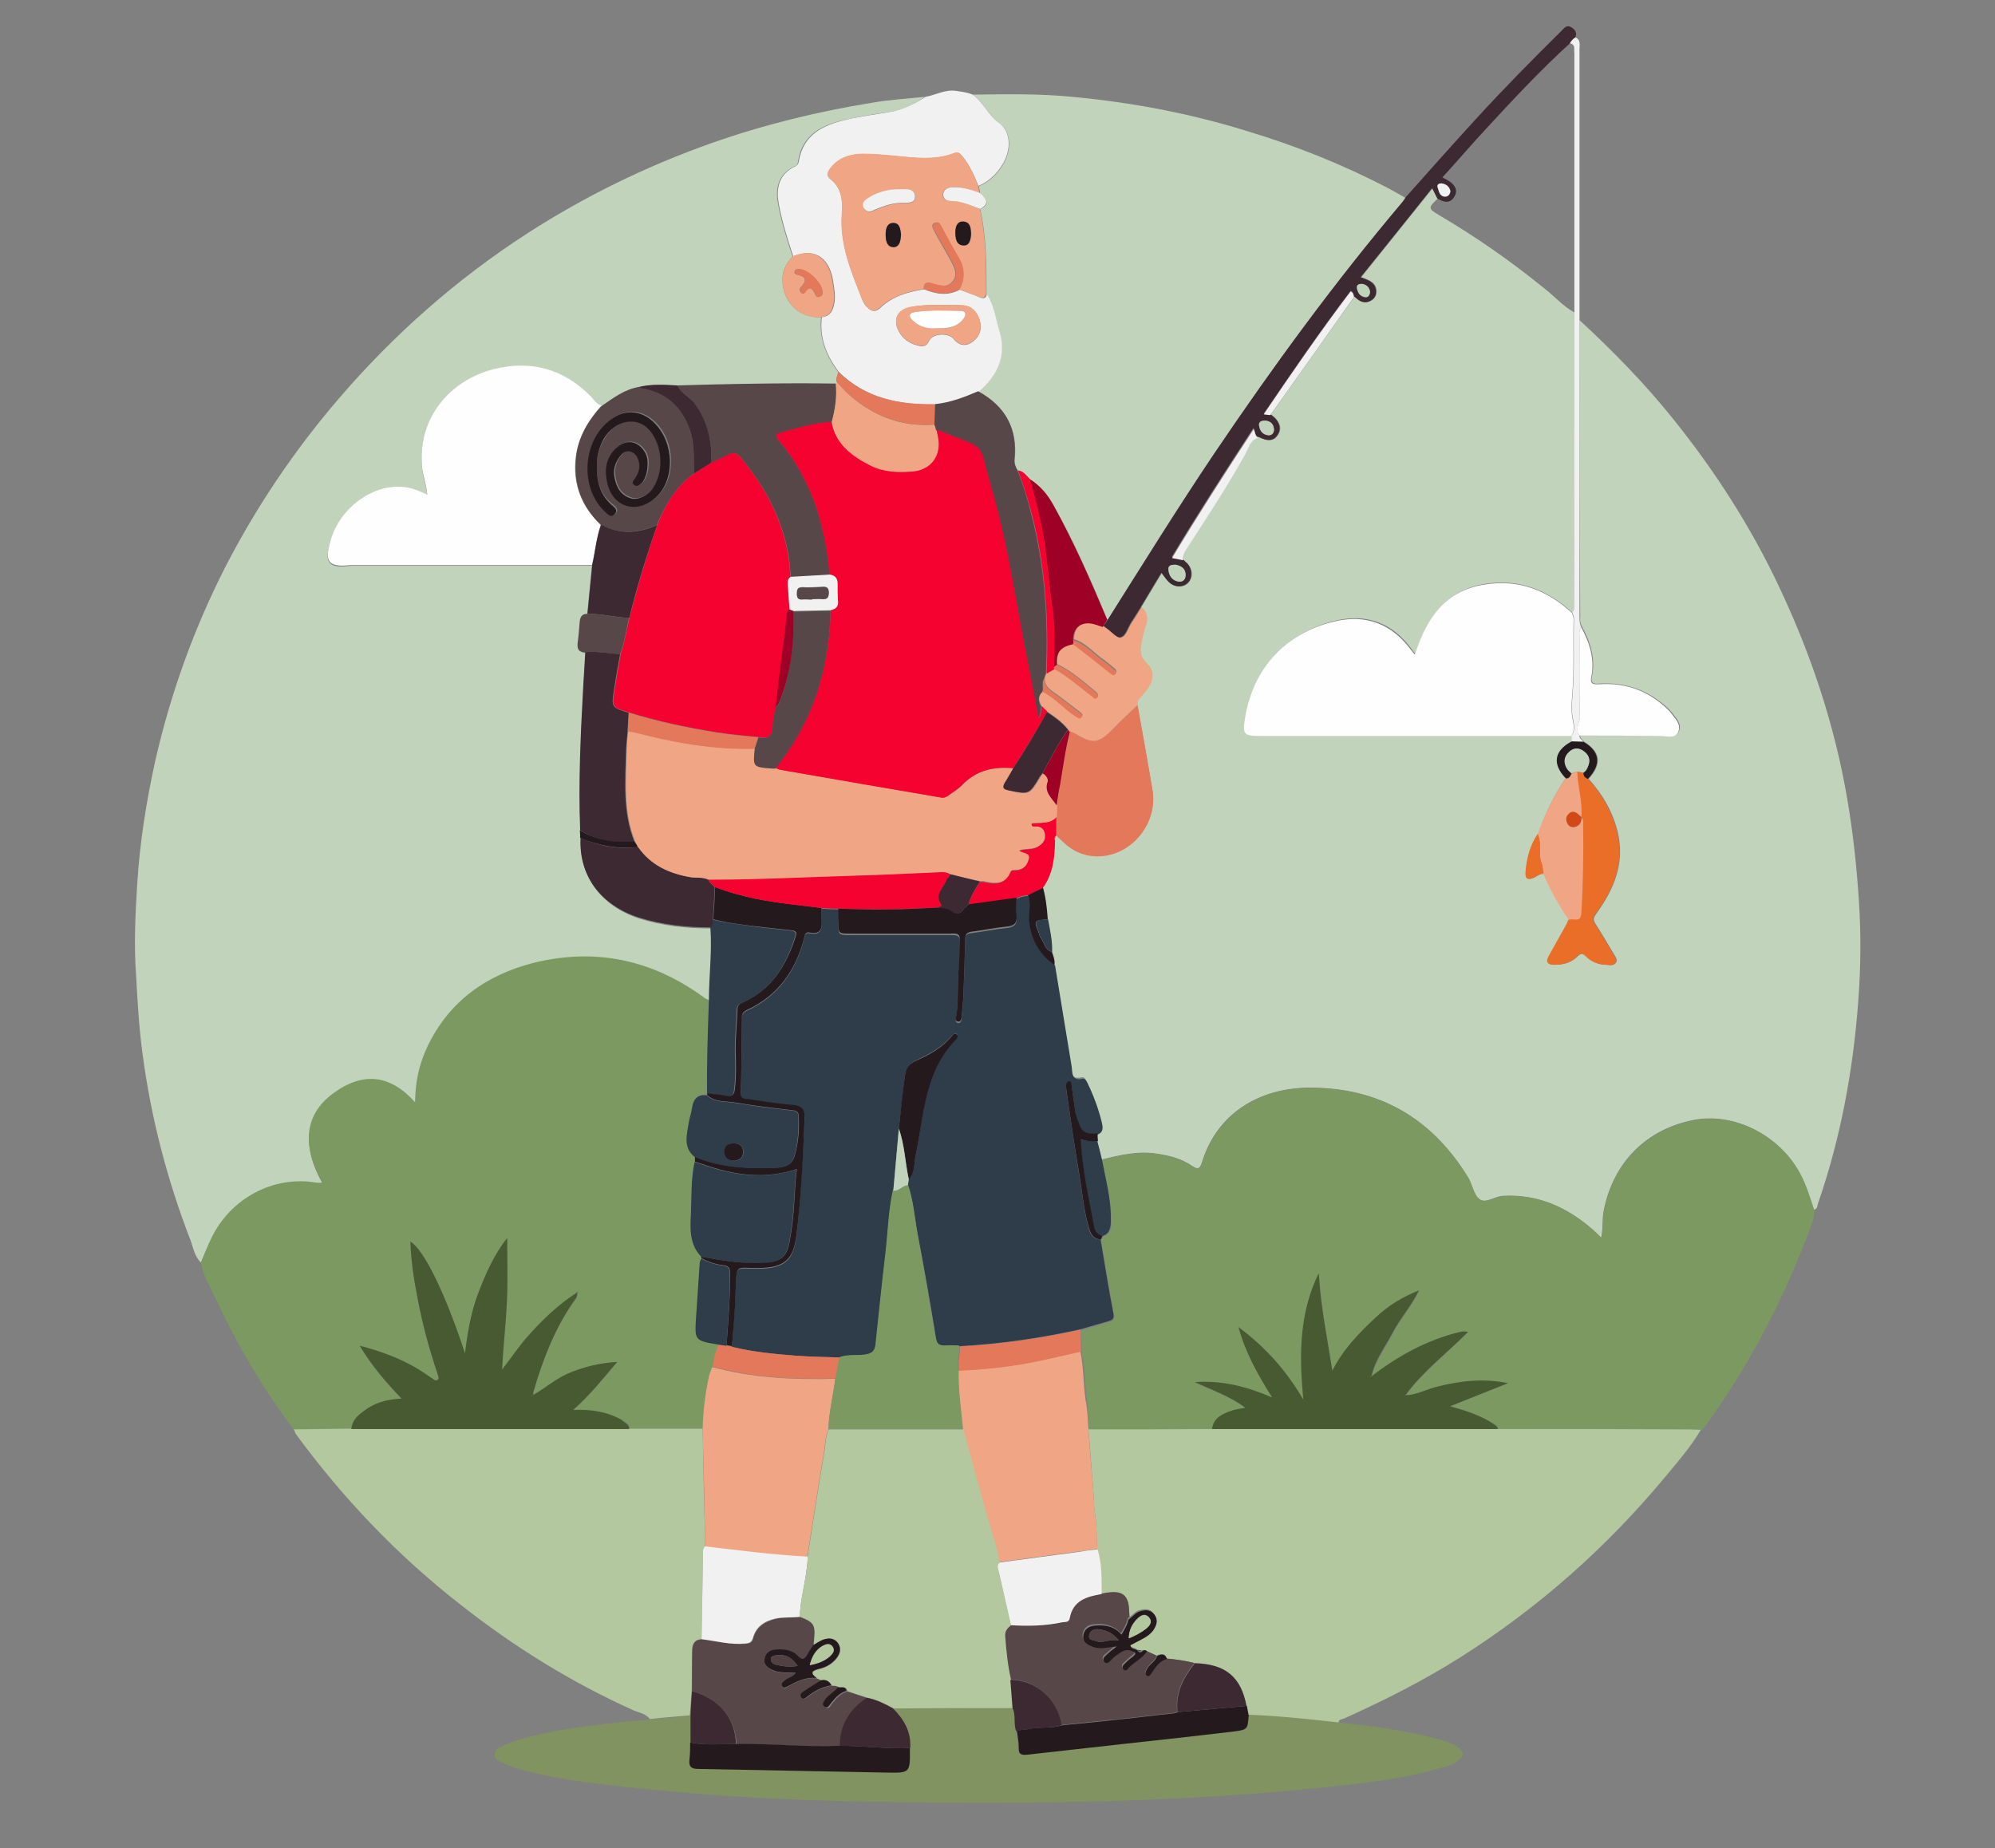 <?xml version="1.0" encoding="UTF-8"?> <svg xmlns="http://www.w3.org/2000/svg" xmlns:xlink="http://www.w3.org/1999/xlink" version="1.1" id="Layer_1" x="0px" y="0px" viewBox="0 0 544 504" style="enable-background:new 0 0 544 504;" xml:space="preserve"><rect x="0" y="0" width="544" height="504" fill="#808080" stroke="none"/> <style type="text/css"> .st0{fill:#C2D3BC;} .st1{fill:#7C9962;} .st2{fill:#B4C8A0;} .st3{fill:#819360;} .st4{fill:#F1F1F1;} .st5{fill:#3D2931;} .st6{fill:#2F3C49;} .st7{fill:#FEFEFE;} .st8{fill:#E4785B;} .st9{fill:#F0A584;} .st10{fill:#EA6E27;} .st11{fill:#F50230;} .st12{fill:#241A1E;} .st13{fill:#574749;} .st14{fill:#475A31;} .st15{fill:#9E0026;} .st16{fill:#D24817;} .st17{fill:#524142;} </style> <g> <g> <path class="st0" d="M430.7,87.3c9.1,8.4,17.8,17.3,25.5,26.9c11.5,14.3,21.4,29.7,29.2,46.4c8.6,18.3,14.9,37.3,18.3,57.2 c1.6,9.3,2.6,18.7,3.2,28.1c0.6,9.1,0.5,18.2-0.2,27.3c-1.4,18.8-4.8,37.2-11,55.1c-0.2,0.6-0.1,1.4-1.1,1.6 c-1.1-3.4-2.1-6.9-3.9-10.1c-5.6-10.3-17.9-16.5-28.8-14.4c-13,2.5-22,11.6-24.6,24.7c-0.5,2.4-0.1,4.9-0.7,7.4 c-0.9-0.9-1.6-1.5-2.3-2.2c-7-6.1-14.9-9.7-24.4-9.2c-2.3,0.1-4.8,2.2-6.5,0.9c-1.6-1.2-1.9-4.1-3.2-6.1 c-9.9-16.1-24.3-24.4-43.3-24.3c-13.4,0.1-25.1,6.9-29.2,20.5c-0.6,1.8-1.2,1.8-2.7,0.8c-2.9-2-6.2-2.8-9.6-3.3 c-5.2-0.8-10.1,0.4-15,1.6c-0.4-1.7-0.8-3.4-1.2-5.1c0-0.7,0-1.4-0.1-2.1c1.8-0.7,1.4-2.2,1.1-3.5c-0.9-3.6-2.2-7-3.8-10.4 c-0.3-0.6-0.7-1.5-1.4-1.3c-3.3,0.7-2.7-1.7-3-3.5c-1.5-9.1-3-18.2-4.5-27.4c0.2-1.3-0.3-2.4-0.7-3.6c0.1-3-0.6-5.9-1.2-8.9 c-0.2-2.9-0.5-5.8-1.3-8.6c2.8-3.9,3.2-8.3,3.3-12.9c0.1-0.4,0.1-0.8,0.2-1.2l0.1-0.1c0.7,0.7,1.5,1.4,2.2,2.1 c2.9,2.6,6.4,3.9,10.2,3.6c8.6-0.7,15.3-9.3,13.9-17.9c-1.3-7.8-2.7-15.5-4.1-23.3c-0.1-1.5,1.1-2.2,1.9-3.2 c2.4-2.8,3-5.7,0.8-7.8c-2.4-2.2-2-4.4-1.4-6.9c0.3-1.2,0.5-2.4,0.9-3.5c0.8-2,0.5-3.7-1.1-5.1c1.8-3,3.7-6.1,5.6-9.3 c0.8,1,1.2,1.7,1.8,2.3c1.6,1.6,3.9,1.8,5.3,0.5c1.4-1.3,1.5-3.7,0-5.3c-0.4-0.4-0.9-0.8-1.3-1.2c-0.1-1.2,0.4-2.2,1-3.1 c5.5-8.7,11.3-17.3,16.3-26.3c0.8-1.5,1.2-3.5,3.3-4.1c0.4,0.2,0.8,0.3,1.2,0.5c1.7,0.7,3.2,0.6,4.2-1.1c1-1.6,0.4-3.1-0.7-4.4 c-0.4-0.4-0.9-0.8-1.3-1.1c7.6-10.7,15.2-21.5,22.8-32.2c1.2,1,2.4,2.1,4.1,1.4c1.2-0.5,1.9-1.5,1.9-2.8c-0.1-2.4-2.1-3.1-4.2-3.8 c6.6-8.2,13-16.2,19.5-24.3c0.6,1.1,1,2,1.4,2.8c-2.7,2.5-2.7,2.8,0.2,4.5c10.2,6,19.8,12.7,29,20.2c2.7,2.1,4.9,4.7,8,6.4 c0,27,0,54-0.1,80.9c0,0.3-0.3,0.6-0.5,0.9c-6.7-6.1-14.4-9.2-23.6-7.8c-5.4,0.8-10,3.3-13.5,7.7c-2.6,3.3-4.2,7.2-5.6,11.4 c-0.5-0.6-0.8-0.8-1-1.2c-5.3-7.3-12.4-9.9-21-7.8c-13.2,3.2-22.1,12.8-24.3,26.3c-0.7,4.5-0.4,4.9,4.2,4.9c28.3,0,56.5,0,84.8,0 c0,0.5,0,1.1,0,1.6c-4.8,2.5-5.5,6.1-1.7,10c-3.2,4.8-5.7,9.8-7.5,15.2c-2.1,3.1-3,6.5-3.4,10.2c-0.2,1.7,0.2,2.8,2.3,1.8 c0.8-0.4,1.6-1.1,2.6-1c1.9,4.4,4.2,8.5,6.9,12.4c-0.2,0.5-0.4,1-0.6,1.4c-1.6,2.9-3.2,5.7-4.8,8.6c-0.9,1.6-0.4,2.4,1.5,2.4 c2.3,0,4.5-0.6,6.1-2.2c0.9-0.9,1.5-1.1,2.5-0.1c1.5,1.5,3.4,2.3,5.6,2.3c0.8,0,1.8,0.3,2.4-0.5c0.6-0.9-0.1-1.7-0.5-2.4 c-1.7-2.8-3.3-5.6-5.1-8.4c-0.6-1-0.5-1.5,0.2-2.5c4.8-6.6,7.9-13.7,6-22.1c-1.3-5.6-4.1-10.5-8-14.8c3.7-4,3.3-7.4-1.2-10.1 c-0.3-0.6-1.2-0.8-1.1-1.7c7.4,0,14.8,0,22.2-0.1c1.7,0,4,0.9,4.8-1.3c0.7-2-1-3.5-2.1-5c-0.2-0.2-0.4-0.4-0.5-0.6 c-5.3-5.1-11.5-7.6-18.9-7.2c-1.3,0.1-2.8,0.3-2.3-1.9c1-4.9-0.4-9.3-2.7-13.6c-0.5-0.9-0.6-1.8-0.5-2.7 C430.7,141.4,430.7,114.3,430.7,87.3z"></path> <path class="st0" d="M54.8,344.3c-1.8-1.7-2.1-4.1-2.9-6.2c-6.3-16.3-10.7-33.2-13-50.5c-1-7.2-1.4-14.5-1.8-21.8 c-0.6-8.2-0.2-16.3,0.3-24.5c0.7-11.5,2.5-22.8,5-34.1c4.2-18.3,10.5-35.8,19-52.5c8.5-16.5,18.8-31.8,30.9-45.9 c15-17.5,32.1-32.6,51.4-45.1c15.8-10.2,32.6-18.4,50.4-24.7C208.3,34,223,30.4,237.9,28c4.7-0.8,9.5-1.1,14.3-1.6 c-2.9,2-6,3.6-9.6,4.1c-4,0.6-7.9,1.2-11.9,2.1c-6.4,1.4-12,4-13.1,11.5c-0.1,0.7-0.4,1.1-1,1.3c-4.7,2.2-5.1,6.4-4.5,9.9 c0.9,5,2.4,9.8,4,14.6c-1.3,1.6-2.5,3.2-2.7,5.4c-0.5,6,3.6,11.5,10.5,11.2c-0.6,5.6,1.3,10.5,4.6,14.9c0.1,1-1,2-0.1,3.1 c-0.2,0.1-0.4,0.1-0.5,0.2c-14.5-0.2-28.9,0.1-43.4,0.5c-3.4-0.2-6.9-0.4-10.3,0.4c-3.9,0.6-7,3-10.2,5.2c-1.3-0.4-2-1.6-2.9-2.5 c-7.5-7.6-16.3-10-26.6-7.4c-11.6,2.9-20.8,13.1-19.4,26.9c0.2,2.4,1.2,4.7,1.4,7.3c-2.3-1.1-4.3-1.9-6.6-2.1 c-8.6-0.8-17.3,5.9-19.7,14.4c-1.4,4.8-1.9,7.9,5.3,6.9c0.1,0,0.2,0,0.3,0c21.9,0,43.7,0,65.6,0c-0.4,4.4-0.9,8.9-1.3,13.3 c-1.2,0-1.8,0.6-1.9,1.9c-0.1,2-0.3,4.1-0.6,6.1c-0.3,1.7,0.5,2.3,2.1,2.5c-0.2,3.3-0.5,6.7-0.6,10c-0.7,12.9-1.3,25.7-0.8,38.6 c0,0.7,0,1.4,0.1,2.1c-0.5,10.2,5.5,18.3,15.9,21.7c6.4,2,12.9,2.7,19.6,2.7c0.4,6.7-0.5,13.4-0.4,20.1c-0.5-0.3-1.1-0.6-1.6-0.9 c-14-10.2-29.5-13.6-46.4-9.3c-12.9,3.2-23,10.4-28.8,22.7c-2.3,4.8-3.4,9.8-3.4,15.3c-6.8-7.7-14.2-8.4-22.4-2.4 c-7.7,5.7-8.7,14.1-2.8,24.3c-0.6,0-1.2,0.1-1.8,0c-12-2-23.4,4.5-28.5,15C56.6,339.7,55.7,342.1,54.8,344.3z"></path> <path class="st1" d="M300.5,316.3c4.9-1.2,9.8-2.4,15-1.6c3.5,0.6,6.7,1.4,9.6,3.3c1.4,1,2.1,1,2.7-0.8 c4.2-13.6,15.8-20.5,29.2-20.5c19-0.1,33.3,8.2,43.3,24.3c1.2,2,1.5,4.8,3.2,6.1c1.7,1.3,4.2-0.8,6.5-0.9 c9.5-0.5,17.4,3.1,24.4,9.2c0.7,0.6,1.4,1.3,2.3,2.2c0.6-2.6,0.2-5.1,0.7-7.4c2.6-13.1,11.5-22.2,24.6-24.7 c10.9-2.1,23.2,4.1,28.8,14.4c1.7,3.2,2.8,6.7,3.9,10.1c0,1.1-0.1,2.2-0.5,3.3c-7.2,19.9-16.8,38.4-29.1,55.5 c-0.3,0.4-0.7,0.8-1,1.1c-1,0-2.1-0.1-3.1-0.1c-17.5,0-34.9-0.1-52.4-0.1c0-0.8-0.6-0.9-1.1-1.3c-3.6-2.4-7.6-3.7-12-4.9 c5.1-2,10.3-4.1,15.8-6.3c-6.9-1.4-13.2-0.6-19.5,1c-2.8,0.7-5.4,2.2-8.4,2.3l0,0c4.8-6.6,11.3-11.4,17-17.2 c-1.6-0.2-1.6-0.2-2.5,0.1c-8.8,2.2-16.6,6.5-23.8,12l0,0c1-4.3,3.7-7.7,5.6-11.5c2.1-4.1,5.3-7.6,7.3-11.8c0-0.1,0.1-0.1,0.1-0.2 c0,0.1-0.1,0.1-0.1,0.2c-4.4,1.7-8.3,4.1-11.7,7.3c-4.6,4.3-9,8.7-11.9,14.6c-1.4-8.9-3.2-17.7-3.7-26.6 c-5.3,10.7-5.4,22.1-4.2,34.5c-4.8-8-10.3-14.3-17.7-19.8c2,7.2,5.3,12.9,9.2,19.2c-6.9-3-13.5-4.7-21.1-4.2c5,2.3,9.7,3.9,13.8,7 c-1.4,0.3-2.7,0.3-3.8,0.8c-2.4,0.9-4.8,1.9-5.3,5c-11.2,0-22.4,0-33.6,0.1c-0.2-2.6-0.3-5.3-0.6-7.9c-0.6-4.4-0.5-8.9-1.4-13.2 c-0.1-2-0.1-4.1-0.2-6.1c2.5-0.7,5.1-1.5,7.6-2.2c1.1-0.3,1.7-0.7,1.4-2.1c-1.3-6.7-2.3-13.5-3.5-20.2c0.1-0.3,0.3-0.6,0.4-0.9 c2.3-0.7,2.4-2.8,2.4-4.6C303,327,301.5,321.7,300.5,316.3z"></path> <path class="st1" d="M54.8,344.3c1-2.3,1.8-4.6,2.9-6.8c5.1-10.5,16.6-17,28.5-15c0.6,0.1,1.2,0,1.8,0 c-5.9-10.2-4.9-18.6,2.8-24.3c8.1-6,15.6-5.2,22.4,2.4c0-5.5,1.1-10.5,3.4-15.3c5.9-12.3,16-19.4,28.8-22.7 c16.9-4.2,32.4-0.9,46.4,9.3c0.5,0.4,1,0.6,1.6,0.9c-0.3,8.4-0.6,16.9-0.5,25.3c-0.1,0.1-0.1,0.3-0.1,0.4c-2.6-0.3-3.7,1.1-4,3.5 c-0.2,1.3-0.7,2.6-0.9,4c-0.5,3.2-1.6,6.6,1.6,9.3c0,0.5,0,0.9,0,1.4c-1,4.6-0.8,9.4-1,14c-0.2,4.1-0.4,8.5,2.8,11.8 c0,0.2,0,0.4,0,0.6c-0.1,0.4-0.4,0.8-0.4,1.2c-0.4,5-0.7,9.9-1,14.9c-0.4,6.3-0.4,6.3,6.2,7.4c-1,1.9-1.4,3.9-1.7,6 c-0.3,0.9-0.7,1.7-0.9,2.6c-1,4.8-1.7,9.6-1.7,14.4c-6.7,0-13.4,0-20.1,0c0-1.4-1.2-1.8-2.2-2.3c-3.9-2.3-8.3-3-13.2-2.7 c4.6-4.1,8.1-8.5,12-13.1c-5,0.3-9.3,1.3-13.5,3.2c-3.4,1.5-6.2,4-9.4,5.8l0,0c0-0.3,0-0.7,0.1-1c2.5-8.6,5.7-16.9,10.8-24.3 c0.5-0.8,1.3-1.4,1.1-2.5c0.1-0.2,0.3-0.4,0.4-0.6c0.1,0,0.1,0,0.2-0.1c0,0,0-0.1,0.1-0.1c-0.1,0.1-0.2,0.1-0.2,0.2 c-0.2,0.2-0.4,0.3-0.6,0.5c-5.3,3.4-9.8,7.8-13.9,12.5c-2.3,2.7-4.2,5.7-6.5,8.5c0.3-6.1,1-12.1,1.3-18c0.3-6,0.1-12,0.1-17.9 c-3.6,4.5-5.8,9.6-7.8,14.8c-2,5.3-3,10.8-3.7,16.7c-5.3-16.3-11.3-28.5-14.9-30.5c0.2,5.1,0.9,10.1,1.9,15.1 c1.4,7.1,3.2,14.1,5.5,20.9c0.2,0.6,0.6,1.2,0,1.7c-0.6,0.4-1.1-0.1-1.6-0.5c-1.6-1.1-3.1-2.2-4.8-3.1c-4.5-2.5-9.2-4.4-14.8-5.7 c3.3,5.5,7.1,9.9,11.4,14.4c-4.1,0.2-7.5,1.2-10.3,3.4c-1.6,1.2-3.2,2.6-3.4,4.9c-5.2,0.1-10.4,0.1-15.6,0.2 c-8.6-11.4-15.7-23.6-21.7-36.5C57,350.4,55.3,347.6,54.8,344.3z"></path> <path class="st0" d="M265.2,25.8c9-0.1,18.1-0.3,27.1,0.6c16.2,1.5,32.1,4.5,47.6,9.3c13.3,4,26.1,9.1,38.4,15.5 c1.7,0.9,3.3,1.8,5,2.8c-0.3,0.4-0.5,0.9-0.9,1.3C364,77,347.1,100,331.1,123.7c-10.1,14.9-19.5,30.2-29.1,45.4 c-4.4-10.6-9-21.2-14.7-31.3c-1.6-2.9-3.7-5.4-6.5-7.1c-1-1-1.8-2.2-3.3-2.4c-0.5-0.9-0.9-1.8-0.8-2.9c0.9-8.4-2.5-14.6-9.9-18.6 c5.2-4.4,7.7-9.8,5.6-16.6c-1-3.4-1.5-7-3.4-10c0-7.8,0-15.5-1.7-23.1c2.3-1.3,2.3-2.3,0-4.3c-0.1-0.7-0.3-1.4-0.4-2 c2.9-1.2,5-3.3,6.6-5.9c2.4-4,2.3-8.9-1-11.3C269.5,31.3,268.1,27.8,265.2,25.8z"></path> <path class="st2" d="M296.8,389.8c11.2,0,22.4,0,33.6-0.1c26,0,51.9,0,77.9,0c17.5,0,34.9,0,52.4,0.1c1,0,2.1,0.1,3.1,0.1 c-2.7,4.6-6.2,8.6-9.6,12.7c-16,19.3-34.6,35.8-55.9,49.3c-10.1,6.4-20.8,11.8-31.7,16.7c-0.6,0.3-1.7,0.2-1.6,1.3 c-8.2-0.8-16.4-1.8-24.7-2.1c-0.2-0.9-0.3-1.8-0.5-2.6c-1.5-8-5.7-11.4-14.1-11.7c-2.5-0.6-5-1-7.6-1.2c-0.5-1.6-1.6-1.3-2.8-0.8 c-0.9-0.4-1.8-0.8-2.6-1.2c-0.5-0.4-1-0.4-1.5-0.2c-0.4-0.1-0.7-0.1-1.1-0.2c-0.5-0.7-1.7-0.3-2.1-1.5c0.9-0.5,1.8-0.9,2.7-1.4 c1.5-0.8,3-1.7,3.9-3.2c0.7-1.3,0.8-2.6-0.1-3.9c-1-1.3-2.4-1.2-3.8-0.8c-1.1,0.3-1.8,1.2-2.7,1.9c0-0.5-0.1-1-0.1-1.5 c-0.1-4.2-1.7-5.7-5.9-5.1c-0.6,0.1-1.2,0.2-1.8,0.3c0.1-4.1,0.1-8.3-1-12.3c-0.2-3.2-0.1-6.3-0.6-9.4c-0.4-2.3-0.3-4.6-0.5-6.9 C297.6,400.7,297.3,395.2,296.8,389.8z"></path> <path class="st2" d="M80.1,389.8c5.2-0.1,10.4-0.1,15.6-0.2c25.3,0,50.6,0,75.8,0c6.7,0,13.4,0,20.1,0c0.2,10.7,0.4,21.4,0.7,32.1 c-0.7,0.5-0.5,1.2-0.6,1.9c-0.1,7.8-0.3,15.6-0.4,23.4c-2,0.1-2.6,1.4-2.6,3.1c-0.1,3.7,0,7.3-0.1,11c-0.2,2.2-0.3,4.5-0.5,6.7 c-3.6,0.3-7.3,0.6-10.9,1c-1.1-1.5-2.9-1.7-4.5-2.4c-16.9-7.6-32.5-17.3-47-28.7c-17.2-13.4-32.1-29-45-46.6 C80.5,390.8,80.4,390.3,80.1,389.8z"></path> <path class="st3" d="M177.3,468.9c3.6-0.3,7.3-0.6,10.9-1c0,2.4,0,4.8,0,7.2c-0.1,1.5,0,3.1-0.2,4.6c-0.2,1.9,0.5,2.5,2.4,2.5 c17.1,0.3,34.2,0.7,51.4,1c6.5,0.1,6.5,0.1,6.3-6.7c0.3-4.4-1.6-7.8-4.7-10.8c10.9,0,21.7,0,32.6-0.1c1,2,0.2,4.2,1,6.2 c0.2,1.5,0.5,3.1,0.5,4.6c0,2,0.8,2.2,2.5,1.9c8.6-1.1,17.2-2,25.9-2.9c10.1-1.1,20.2-2.2,30.2-3.4c3.9-0.5,3.8-0.6,4.1-4.4 c8.3,0.3,16.5,1.2,24.7,2.1c9.3,1,18.6,2.2,27.7,4.7c1.7,0.5,3.5,1,5,2.1c1.7,1.3,1.7,2.4-0.1,3.7c-1.3,1-2.9,1.5-4.5,1.9 c-8.5,2.5-17.3,3.7-26.1,4.7c-43.6,4.9-87.3,5.3-131.1,4.5c-23.3-0.4-46.6-1.8-69.8-4.5c-7.9-0.9-15.7-2-23.4-4.1 c-1.9-0.5-3.8-1.1-5.6-2c-1-0.5-2.2-1-2.1-2.3c0-1.3,1.2-1.8,2.2-2.3c1.3-0.6,2.7-1.2,4.1-1.6c9.9-2.9,20.1-4,30.2-5.1 C173.5,469.3,175.4,469.1,177.3,468.9z"></path> <path class="st4" d="M265.2,25.8c2.9,2,4.2,5.5,7.2,7.7c3.3,2.4,3.4,7.3,1,11.3c-1.6,2.6-3.7,4.7-6.6,5.9 c-1.2-2.9-2.4-5.7-4.4-8.1c-0.6-0.7-1-1.2-2.1-0.8c-5.2,2-10.5,1.3-15.8,0.8c-3-0.3-6-0.6-9-0.6c-3.1,0-6.2,0.8-8.4,3.2 c-0.9,1-2.2,2.4-0.7,3.6c3.3,2.6,3.4,6.1,3.2,9.8c-0.6,8.4,2.7,15.8,5.6,23.3c0.3,0.7,0.7,1.4,1.3,1.9c1,1.1,2.2,1.4,3.4,0.3 c3.4-3.3,7.6-4.5,12.1-5.2c3.2,1.3,6.4,1.9,9.7,0.1c1.8,0.7,3.7,1.3,5.5,2.1c1,0.4,1.7,0.3,1.9-0.9c2,3.1,2.4,6.7,3.4,10 c2.1,6.7-0.4,12.2-5.6,16.6c-3.8,1.7-7.6,3.1-11.7,3.5c-9.9,0.2-19.1-1.6-26.5-8.9c-3.3-4.4-5.3-9.2-4.6-14.9 c2.6-0.3,3.2-2.2,3.5-4.4c0.2-2-0.2-3.9-0.5-5.9c-0.9-5-4.2-9-10.8-6.3c-1.6-4.8-3.1-9.6-4-14.6c-0.6-3.5-0.2-7.7,4.5-9.9 c0.6-0.3,0.9-0.7,1-1.3c1.2-7.5,6.7-10,13.1-11.5c3.9-0.9,7.9-1.4,11.9-2.1c3.5-0.6,6.6-2.2,9.6-4.1c2.8-0.5,5.4-2.1,8.4-1.6 C262.2,25,263.8,25.2,265.2,25.8z M257.6,83.2c-3.7-0.1-6.6,0-9.5,0.6c-3.5,0.8-4.7,3.5-3,6.6c1.1,2,2.8,3.2,5,3.8 c1.5,0.4,2.5,0.4,3.3-1.3c0.9-2,5.2-2.2,6.6-0.5c1.6,2,3.5,2.2,5.5,0.6c1.9-1.6,2.3-3.6,1.6-5.8c-0.7-2.2-2.2-3.8-4.6-3.9 C260.6,83.1,258.7,83.2,257.6,83.2z"></path> <path class="st5" d="M302,169.1c9.6-15.2,19.1-30.5,29.1-45.4c16-23.7,32.8-46.7,51.3-68.6c0.3-0.4,0.6-0.8,0.9-1.3 c6.4-7.2,12.8-14.4,19.3-21.5c7.5-8.2,15.3-16.1,23.2-23.9c0.7-0.7,1.3-1.7,2.6-1c1,0.6,1.7,1.4,1.2,2.8c-0.7,0.3-1.2,0.9-1.5,1.6 c-7.9,7.2-15.2,15-22.4,22.8c-4.2,4.5-8.2,9.2-12.4,13.8c3.2,1.4,4.4,3.2,3.4,5c-1.2,2.3-3,1.8-4.8,0.7c-0.4-0.8-0.8-1.7-1.4-2.8 c-6.5,8.2-13,16.2-19.5,24.3c2.1,0.8,4.1,1.4,4.2,3.8c0.1,1.3-0.6,2.3-1.9,2.8c-1.7,0.7-2.9-0.3-4.1-1.4c-0.1-0.6-0.2-1.2-0.9-1.5 c-8.2,10.8-15.9,22-23.7,33.5c0.8,0.1,1.3,0.1,1.8,0.2c0.5,0.4,0.9,0.7,1.3,1.1c1.2,1.3,1.7,2.8,0.7,4.4c-1,1.7-2.5,1.8-4.2,1.1 c-0.4-0.2-0.8-0.3-1.2-0.5c-0.8-0.4-0.8-1.2-1.2-2.4c-7.8,11.9-15.2,23.4-22.3,35.2c1.1,0.2,2,0.4,3,0.6c0.4,0.4,0.9,0.8,1.3,1.2 c1.4,1.7,1.4,4,0,5.3c-1.4,1.3-3.8,1.2-5.3-0.5c-0.6-0.6-1-1.3-1.8-2.3c-2,3.2-3.8,6.3-5.6,9.3c-0.9,1.4-1.7,2.8-2.6,4.1 c-1,1.5-1.5,3.8-3,4.2c-1.1,0.3-2.6-1.6-3.9-2.5c-0.3-0.2-0.5-0.4-0.8-0.6C301.2,170.4,301.6,169.7,302,169.1z M320.6,154 c-1.1,0-2.1,0.1-2,1.3c0.1,1.7,1,3,2.7,3.3c1.2,0.2,2-0.6,2-1.8C323.3,154.9,322,154.3,320.6,154z M345,114.7 c-0.9,0-1.8,0.2-1.7,1.2c0.1,1.5,0.9,2.6,2.5,2.8c1,0.1,1.6-0.6,1.6-1.6C347.3,115.6,346.4,114.8,345,114.7z M373.6,79.6 c-0.2-1.3-1-2-2.2-2.1c-0.8-0.1-1.5,0.2-1.4,1.1c0.2,1.2,0.8,2.3,2.2,2.5C373.1,81.2,373.5,80.4,373.6,79.6z M395.5,52.1 c-0.3-1.2-1.1-1.9-2.4-2c-0.6,0-1.4,0.2-1.1,1c0.3,1.1,0.5,2.5,2.1,2.6C394.9,53.6,395.4,53,395.5,52.1z"></path> <path class="st4" d="M428.1,11.8c0.4-0.7,0.9-1.2,1.5-1.6c1.5,0.7,1.1,2,1.1,3.2c0,24.6,0,49.2,0,73.9c0,27,0,54.1,0,81.1 c0,1,0.1,1.9,0.5,2.7c-0.8,0.8-0.5,1.8-0.5,2.7c0,7.2-0.1,14.4,0.1,21.6c0,1.7-1.4,3.5-0.1,5.2c-0.1,0.9,0.7,1.1,1.1,1.7 c-1.1,0-2.1-0.1-3.2-0.1c0-0.5,0-1.1,0-1.6c1-1.5,0.6-3.1,0.3-4.7c-0.4-2-0.3-4.1-0.1-6.2c0.6-7,0.2-14,0.4-21 c0-0.6-0.3-1.1-0.5-1.7c0.2-0.3,0.5-0.6,0.5-0.9c0-27,0.1-54,0.1-80.9c0-0.4,0-0.9,0-1.3c0-23.1,0-46.3,0-69.4 C429.1,13.6,429.8,12.2,428.1,11.8z"></path> <path class="st6" d="M300.1,338c1.1,6.7,2.2,13.5,3.5,20.2c0.3,1.5-0.3,1.8-1.4,2.1c-2.5,0.7-5.1,1.5-7.6,2.2 c-10.9,2.4-21.9,4-33,4.6c-1.2,0-2.4-0.1-3.6,0c-1.8,0.2-2.5-0.3-2.8-2.3c-1.5-9.5-3.2-19-5-28.5c-0.8-4.4-1.1-8.9-2.6-13.2 c0.1-0.5,0.2-1,0.2-1.6c1.8-1.9,1.4-4.4,1.9-6.6c2.2-11,2.4-22.7,11-31.5c0.4-0.4,0.7-0.9,0.2-1.4c-0.5-0.5-1,0.1-1.3,0.4 c-2.7,3.2-6.2,5.1-9.9,6.8c-1.6,0.7-2.6,2-2.9,3.7c-0.6,4.9-1.1,9.9-1.7,14.8c-0.5,5.6-1,11.2-1.5,16.8 c-1.3,5.8-1.4,11.7-2.1,17.6c-1,8.2-1.8,16.5-2.7,24.8c-0.2,1.4-0.8,2.2-2.4,2.5c-2.5,0.4-5-0.1-7.4,0.8c-4-0.2-8.1-0.2-12.1-0.5 c-5.8-0.4-11.6-1-17.3-2.4c0.3-5,0.8-10.1,1-15.1c0.2-7.7-0.2-6.1,6.3-6.2c7-0.1,9.5-2.2,10.3-9.1c1.2-10.6,1.7-21.2,2.2-31.8 c0.1-2.6-0.9-3.4-3.3-3.6c-4.1-0.4-8.2-1-12.2-1.6c-0.7-0.1-1.9,0.1-1.9-1.5c0.2-6.6,0.2-13.3,0.3-19.9c0-1.1-0.2-2.1,1.2-2.8 c8.6-3.9,13.5-10.8,15.8-19.8c0.2-0.9,0.4-1.6,1.4-1.4c3.5,0.7,3.5-1.5,3.3-3.9c-0.1-0.9,0-1.9,0-2.8c1.6,0.1,3.1,0.2,4.7,0.2 c0,1.2-0.1,2.4-0.1,3.6c0,3.4,0,3.4,3.3,3.4c9.1,0,18.2,0,27.4,0c1.4,0,2.6,0,2.4,1.9c-0.2,2.6,0.1,5.1-0.3,7.7 c-0.6,4.3,0.1,8.8-0.7,13.1c-0.1,0.5-0.2,1.2,0.5,1.3c0.8,0.1,0.9-0.6,1-1.2c0.2-2,0.4-4.1,0.5-6.1c0.2-5.1,0.4-10.3,0.5-15.4 c0-1.1,0.3-1.7,1.6-1.8c3.2-0.4,6.4-1.1,9.6-1.4c2-0.2,3-0.9,2.8-3c-0.1-1.6,0-3.3,0-4.9c1-0.6,2.1-0.8,3.2-0.9 c0.9,2.2,0.2,4.6,0.4,6.8c0.5,5.1,2.7,9.2,6.9,12.2c1.5,9.1,3,18.2,4.5,27.4c0.3,1.7-0.2,4.2,3,3.5c0.7-0.2,1.1,0.7,1.4,1.3 c1.6,3.3,2.9,6.8,3.8,10.4c0.3,1.3,0.7,2.8-1.1,3.5c-1.9,0.1-3.8,0.3-4.8-2c-0.6-1.3-1.1-2.7-1.3-4.1c-0.3-2.4-0.6-4.7-1-7.1 c-0.1-0.5,0-1.1-0.8-1c-0.4,0.1-0.7,0.5-0.7,1c0,0.5,0,1,0.1,1.5c1.2,7.6,2.2,15.2,3.5,22.8c0.8,4.7,1.2,9.5,2.5,14.2 C297.2,336.2,297.8,338,300.1,338z"></path> <path class="st7" d="M428.6,167.1c0.2,0.6,0.5,1.2,0.5,1.7c-0.2,7,0.2,14-0.4,21c-0.2,2-0.3,4.1,0.1,6.2c0.3,1.6,0.7,3.2-0.3,4.7 c-28.3,0-56.5,0-84.8,0c-4.6,0-4.9-0.4-4.2-4.9c2.2-13.6,11.1-23.2,24.3-26.3c8.6-2.1,15.7,0.6,21,7.8c0.2,0.3,0.5,0.6,1,1.2 c1.4-4.2,3-8,5.6-11.4c3.5-4.5,8.1-6.9,13.5-7.7C414.2,157.9,421.9,161,428.6,167.1z"></path> <path class="st8" d="M310.2,192.3c1.4,7.8,2.8,15.5,4.1,23.3c1.4,8.6-5.2,17.2-13.9,17.9c-3.8,0.3-7.3-0.9-10.2-3.6 c-0.8-0.7-1.5-1.4-2.2-2.1c0-1.7,0-3.4,0-5.2c0-1,0.1-2.1,0.1-3.1c0.3-2,0.6-4,1-6c0.8-4.7,1.4-9.4,2.6-14.1 c0.4,0.1,0.8,0.2,1.2,0.5c5.1,3.1,6.5,2.9,10.7-1.2C305.7,196.6,307.9,194.5,310.2,192.3z"></path> <path class="st9" d="M310.2,192.3c-2.2,2.1-4.5,4.2-6.6,6.4c-4.2,4.2-5.6,4.3-10.7,1.2c-0.4-0.2-0.8-0.3-1.2-0.5 c-0.2-0.2-0.3-0.4-0.5-0.6c-1.6-2-3.6-3.4-5.7-4.8c-0.5-0.5-1-1-1.5-1.5c-0.8-1.4-1-2.8,0.3-4c3.4,1.7,5.8,4.8,9.1,6.7 c0.5,0.3,1.1,0.9,1.6,0.2c0.5-0.6-0.3-1.1-0.7-1.4c-2.4-1.8-4.7-3.7-7.2-5.4c-1.4-1-2.3-2-2.2-3.8c0.2-0.5,0.4-0.9,0.5-1.4 c0.7-0.4,1.4-0.8,2.1-1.2c3.7,2.1,6.9,4.9,10.3,7.5c0.4,0.3,0.8,0.9,1.3,0.5c0.6-0.5,0.2-1.1-0.2-1.5c-3.4-2.8-6.6-5.7-10.6-7.6 c-0.3-3.4,0.9-4.9,4.4-5.7c3.4,2.6,6.7,5.2,10.1,7.8c0.5,0.4,1.1,0.9,1.5,0.2c0.4-0.6-0.3-1.1-0.7-1.4c-0.8-0.7-1.7-1.4-2.6-2.1 c-2.7-1.8-4.8-4.6-8.1-5.6c0-3.3,2-5.1,5.2-4.4c1,0.2,1.9,0.6,2.9,0.9c0.3,0.2,0.5,0.4,0.8,0.6c1.3,0.9,2.9,2.8,3.9,2.5 c1.5-0.4,2-2.7,3-4.2c0.9-1.3,1.7-2.7,2.6-4.1c1.6,1.4,1.9,3.1,1.1,5.1c-0.4,1.1-0.6,2.3-0.9,3.5c-0.6,2.5-1,4.7,1.4,6.9 c2.2,2.1,1.7,4.9-0.8,7.8C311.2,190.1,310,190.8,310.2,192.3z"></path> <path class="st10" d="M433,212.4c3.9,4.3,6.7,9.2,8,14.8c2,8.4-1.2,15.6-6,22.1c-0.7,1-0.8,1.5-0.2,2.5c1.8,2.7,3.4,5.6,5.1,8.4 c0.4,0.7,1.1,1.5,0.5,2.4c-0.6,0.9-1.6,0.6-2.4,0.5c-2.2,0-4.1-0.8-5.6-2.3c-1-1-1.6-0.9-2.5,0.1c-1.6,1.7-3.8,2.2-6.1,2.2 c-1.9,0-2.4-0.8-1.5-2.4c1.6-2.9,3.2-5.7,4.8-8.6c0.2-0.4,0.4-0.9,0.6-1.4c1.1-0.7,3.2,1,3.4-1.8c0.5-8.1,0.6-16.2,0.5-24.3 c0-0.7,0.2-1.4-0.5-1.9l0,0c0.3-4.2-1.1-8.3-1.1-12.5c0.6,0.1,1.1,0.2,1.7,0.3C431.7,211.6,432.2,212.1,433,212.4z"></path> <path class="st7" d="M430.7,200.6c-1.4-1.7,0.1-3.4,0.1-5.2c-0.2-7.2-0.1-14.4-0.1-21.6c0-0.9-0.3-1.9,0.5-2.7 c2.3,4.3,3.7,8.7,2.7,13.6c-0.4,2.2,1,1.9,2.3,1.9c7.4-0.5,13.7,2,18.9,7.2c0.2,0.2,0.4,0.4,0.5,0.6c1.1,1.5,2.8,3,2.1,5 c-0.8,2.2-3.1,1.3-4.8,1.3C445.6,200.6,438.1,200.6,430.7,200.6z"></path> <path class="st9" d="M430.1,210.4c0.1,4.2,1.5,8.3,1.1,12.5c-0.4-0.4-0.9-0.8-1.3-1.1c-0.9-0.6-1.6-0.3-2.3,0.4 c-0.6,0.7-0.6,1.5-0.2,2.4c0.5,0.9,1.3,1.1,2.2,0.9c1.2-0.4,1.7-1.3,1.6-2.6c0.6,0.5,0.5,1.2,0.5,1.9c0.1,8.1,0,16.2-0.5,24.3 c-0.2,2.8-2.3,1.1-3.4,1.8c-2.7-3.9-5-8.1-6.9-12.4c-0.2-1.1-0.2-2.2-0.6-3.2c-0.9-2.5,0.2-5.3-1-7.7c1.8-5.4,4.4-10.5,7.5-15.2 c1,0.1,1.4-0.5,1.6-1.3C429,210.7,429.6,210.5,430.1,210.4z"></path> <path class="st11" d="M288,222.7c0,1.7,0,3.4,0,5.2c0,0-0.1,0.1-0.1,0.1c-0.4,0.3-0.4,0.7-0.2,1.2c-0.1,4.6-0.5,9-3.3,12.9 c-1.4,0.7-2.7,1.3-4.1,2c-1.1,0.1-2.2,0.3-3.2,0.9c-4.3,0.6-8.6,1.2-13,1.8c0.5-2.4,1.9-4.3,3.1-6.3c0.3,0,0.5,0,0.8,0 c3,0.6,5.9,1.1,7.3-2.6c0.2-0.5,0.8-0.5,1.4-0.5c1.9,0,3-1,3.5-2.8c0.7-2.2-1.6-1.6-2.6-2.5c1.9-0.7,3.8-0.2,5.4-1.2 c1.3-0.9,1.9-1.9,1.6-3.4c-0.3-1.4-1.2-2-2.6-1.9c-0.4,0-1.1,0.2-1-0.9C283.4,224.2,286.1,224.9,288,222.7z"></path> <path class="st6" d="M300.5,316.3c1,5.4,2.5,10.7,2.4,16.2c0,1.8,0,3.9-2.4,4.6c-1-0.5-2-1.2-2.2-2.4c-1.5-8-3.3-15.9-3.7-24l0,0 c1.5,0.5,3.1,0.6,4.6,0.5C299.7,312.9,300.1,314.6,300.5,316.3z"></path> <path class="st4" d="M322.6,152.8c-0.9-0.2-1.8-0.4-3-0.6c7.1-11.8,14.5-23.3,22.3-35.2c0.4,1.1,0.4,2,1.2,2.4 c-2.1,0.5-2.5,2.6-3.3,4.1c-5,9-10.7,17.6-16.3,26.3C322.9,150.7,322.5,151.6,322.6,152.8z"></path> <path class="st12" d="M294.7,310.7c0.4,8.1,2.2,16.1,3.7,24c0.2,1.2,1.1,1.9,2.2,2.4c-0.1,0.3-0.3,0.6-0.4,0.9 c-2.3-0.1-2.9-1.8-3.4-3.6c-1.3-4.6-1.7-9.4-2.5-14.2c-1.3-7.6-2.4-15.2-3.5-22.8c-0.1-0.5-0.1-1-0.1-1.5c0-0.5,0.3-0.9,0.7-1 c0.8-0.2,0.7,0.5,0.8,1c0.3,2.4,0.7,4.7,1,7.1c0.2,1.5,0.8,2.8,1.3,4.1c1,2.3,2.9,2.1,4.8,2c0,0.7,0,1.4,0.1,2.1 C297.8,311.4,296.2,311.2,294.7,310.7c-0.1,0-0.2-0.1-0.2-0.1C294.6,310.7,294.6,310.7,294.7,310.7z"></path> <path class="st4" d="M346.4,113.2c-0.5,0-1-0.1-1.8-0.2c7.8-11.5,15.5-22.7,23.7-33.5c0.7,0.3,0.8,0.9,0.9,1.5 C361.6,91.8,354,102.5,346.4,113.2z"></path> <path class="st12" d="M280.3,244.1c1.4-0.7,2.7-1.3,4.1-2c0.8,2.8,1.1,5.7,1.3,8.6c-3.8,0.3-3.8,0.3-2.5,3.6 c0.2,0.4,0.2,0.9,0.4,1.2c1.1,1.3,1.2,3.5,3.2,4.1c0.4,1.2,0.9,2.3,0.7,3.6c-4.2-3-6.4-7.1-6.9-12.2 C280.5,248.7,281.2,246.3,280.3,244.1z"></path> <path class="st12" d="M428.5,210.9c-0.3,0.8-0.6,1.4-1.6,1.3c-3.7-3.9-3.1-7.5,1.7-10c1.1,0,2.1,0.1,3.2,0.1 c4.5,2.7,4.9,6.1,1.2,10.1c-0.8-0.3-1.3-0.8-1.2-1.7c0.6-0.3,0.9-0.8,1.1-1.4c0.8-1.8,0.5-3.4-1.1-4.5c-1.4-1-2.8-0.8-4,0.3 c-1.4,1.4-1.4,3-0.4,4.7C427.7,210.2,428.1,210.5,428.5,210.9z"></path> <path class="st10" d="M419.3,227.4c1.2,2.5,0,5.2,1,7.7c0.4,1,0.4,2.2,0.6,3.2c-1-0.1-1.8,0.6-2.6,1c-2.1,1-2.5,0-2.3-1.8 C416.3,234,417.2,230.5,419.3,227.4z"></path> <path class="st6" d="M286.9,259.6c-2-0.6-2.1-2.7-3.2-4.1c-0.3-0.3-0.3-0.8-0.4-1.2c-1.3-3.4-1.3-3.3,2.5-3.6 C286.3,253.6,287,256.5,286.9,259.6z"></path> <path class="st8" d="M287.7,229.2c-0.2-0.4-0.2-0.8,0.2-1.2C287.8,228.4,287.7,228.8,287.7,229.2z"></path> <path class="st7" d="M161.4,154.1c-21.9,0-43.7,0-65.6,0c-0.1,0-0.2,0-0.3,0c-7.2,0.9-6.6-2.2-5.3-6.9 c2.4-8.4,11.1-15.2,19.7-14.4c2.3,0.2,4.3,1,6.6,2.1c-0.2-2.6-1.1-4.9-1.4-7.3c-1.4-13.8,7.8-23.9,19.4-26.9 c10.3-2.6,19.2-0.1,26.6,7.4c0.9,0.9,1.5,2.1,2.9,2.5c-3.6,4-6.3,8.5-7,14c-0.9,7.3,1.5,13.5,6.8,18.5 C162.6,146.7,162.3,150.5,161.4,154.1z"></path> <path class="st13" d="M184.5,105.1c14.5-0.4,28.9-0.7,43.4-0.5c0.3,3.6-0.2,7.1-1.1,10.5c-4.7,0.3-9.1,1.7-13.6,2.9 c-1.4,0.4-2.1,0.7-0.7,2.3c3.6,4.1,6.3,8.8,8.5,13.8c3.1,7.3,4.6,14.9,5.3,22.7c-3.5,0.2-7.1,0.4-10.6,0.6 c-0.3-2.4-0.4-4.8-0.9-7.1c-1.9-9.7-6.6-18.1-12.9-25.6c-1-1.2-2-1.4-3.3-0.6c-1.5,0.8-3.1,1.5-4.6,2.2c0.1-6-1-11.5-4.8-16.4 C187.8,108,185.7,107.1,184.5,105.1z"></path> <path class="st13" d="M163.9,143.2c-5.3-5.1-7.6-11.2-6.8-18.5c0.6-5.5,3.3-10,7-14c3.2-2.2,6.2-4.5,10.2-5.2 c0.2,0.1,0.4,0.4,0.6,0.4c6.9,1.1,11.1,5.1,13.3,11.6c1.3,3.9,0.9,7.8,1,11.7c-5,3.5-7.8,8.6-10.1,14c-5,2.1-10,2.7-15,0 C164.1,143.2,164,143.2,163.9,143.2z M162.8,127.6c-0.2-2.7,0.5-5.5,2.1-8.1c3.1-5.2,9.1-6.3,12.5-2.4c3.6,4.2,4,11.3,0.9,15.9 c-1.3,2-4.2,3.3-6,2.7c-3-0.9-4.1-3.2-4.5-6c-0.4-2.4,0.6-4.4,2.1-6.1c1.2-1.3,3.2-0.8,4.1,0.8c1.1,2.1,0.7,4-0.5,5.8 c-0.4,0.6-1.2,1.3-0.2,1.9c0.7,0.5,1.5,0,2-0.6c1.6-1.7,2.1-6.1,1-8.1c-1.9-3.4-5.3-3.9-8.1-1.3c-2.8,2.7-3.2,6.1-2.3,9.5 c1.6,6.7,8.2,8.5,13.3,3.8c5.2-4.9,5-14.9-0.4-20.2c-3.3-3.3-7.5-3.8-11.2-1.5c-8.4,5.3-9.6,18.9-2.3,25.7 c0.7,0.7,1.5,1.7,2.6,0.6c0.9-1,0-1.8-0.7-2.4C163.9,135.1,162.7,131.7,162.8,127.6z"></path> <path class="st6" d="M192.8,298.3c-0.1-8.4,0.2-16.9,0.5-25.3c0-6.7,0.9-13.4,0.4-20.1c0.8-0.5,0.6-1.4,0.6-2.1 c4.3,1,8.8,1.5,13.2,2.1c2.7,0.3,5.4,0.6,8.1,0.9c1,0.1,1.6,0.4,1.2,1.6c-2.4,7.9-6.5,14.6-14.5,18.1c-0.9,0.4-1.4,0.9-1.4,1.9 c-0.1,3.9-0.6,7.7-0.5,11.6c0.1,3.3,0.2,6.7-0.2,10c-0.2,2-0.9,2.4-2.7,1.9C196.1,298.5,194.4,298.5,192.8,298.3z"></path> <path class="st5" d="M158.2,226.4c-0.5-12.9,0.1-25.7,0.8-38.6c0.2-3.3,0.4-6.7,0.6-10c3.2-0.3,6.3,0.4,9.5,0.5 c-0.6,3.3-1.2,6.6-1.7,9.9c-0.7,4.7-0.7,4.7,4,6.2c-0.1,1.7-0.2,3.4-0.3,5.1c-0.1,1.6-0.3,3.2-0.4,4.9c-0.2,8.5-1,17,2.3,25.2 C167.9,229.9,162.8,229.4,158.2,226.4z"></path> <path class="st5" d="M194.4,250.8c-0.1,0.8,0.2,1.6-0.6,2.1c-6.6,0-13.2-0.7-19.6-2.7c-10.5-3.4-16.4-11.5-15.9-21.7 c5,2.2,10.2,3.2,15.7,2.5c3.5,4.9,8.5,7.2,14.2,8.2c1.7,0.3,3.4-0.1,5,0.7c0.2,1,1.2,1.3,1.7,2.1 C194.7,244.9,194.6,247.8,194.4,250.8z"></path> <path class="st9" d="M226.8,115.1c0.9-3.4,1.5-6.9,1.1-10.5c0.2-0.1,0.4-0.1,0.5-0.2c1.1,1.1,2.1,2.3,3.2,3.3 c6.6,5.8,14.3,8.8,23.2,8.1c0.2,0.5,0.4,1,0.6,1.5c0.1,0.7,0.3,1.3,0.4,2c1,5-1.9,9-7,9.4c-3.9,0.3-7.8,0.2-11.4-1.6 C232.3,124.5,227.8,121.3,226.8,115.1z"></path> <path class="st5" d="M163.9,143.2c0.1,0,0.2,0,0.3,0c5,2.7,10,2.2,15,0c-2.9,8.3-5.5,16.7-7.6,25.3c-3.8-0.1-7.6-1.2-11.4-1.1 c0.4-4.4,0.9-8.9,1.3-13.3C162.3,150.5,162.6,146.7,163.9,143.2z"></path> <path class="st9" d="M216.1,69.9c6.6-2.7,9.9,1.3,10.8,6.3c0.3,1.9,0.7,3.9,0.5,5.9c-0.3,2.2-0.9,4.1-3.5,4.4 c-6.8,0.4-11-5.2-10.5-11.2C213.7,73,214.8,71.5,216.1,69.9z M224.3,79.9c0.2-2.5-4-6.6-6.5-6.5c-0.4,0-0.9,0-1.1,0.5 c-0.2,0.5,0.1,0.9,0.6,1c2.7,0.5,2.7,1.7,1,3.5c-0.3,0.3-0.3,1,0.1,1.4c0.4,0.4,0.9,0.3,1.1-0.1c1.4-2.1,2.1-0.8,2.8,0.6 c0.2,0.5,0.6,0.9,1.2,0.6C224.1,80.7,224.3,80.3,224.3,79.9z"></path> <path class="st8" d="M254.8,115.8c-8.9,0.6-16.5-2.3-23.2-8.1c-1.2-1-2.2-2.2-3.2-3.3c-0.8-1.1,0.2-2,0.1-3.1 c7.4,7.3,16.6,9.1,26.5,8.9C255,112.1,254.9,114,254.8,115.8z"></path> <path class="st13" d="M160.1,167.4c3.9-0.1,7.6,1,11.4,1.1c-0.7,3.3-1.2,6.7-2.4,9.9c-3.2-0.1-6.3-0.9-9.5-0.5 c-1.5-0.1-2.3-0.7-2.1-2.5c0.3-2,0.4-4.1,0.6-6.1C158.3,168,158.9,167.4,160.1,167.4z"></path> <path class="st5" d="M189.2,129.2c-0.1-3.9,0.3-7.8-1-11.7c-2.2-6.5-6.5-10.5-13.3-11.6c-0.2,0-0.4-0.3-0.6-0.4 c3.4-0.8,6.8-0.6,10.3-0.4c1.1,2,3.2,3,4.6,4.7c3.8,4.9,4.9,10.4,4.8,16.4C192.3,127.2,190.8,128.2,189.2,129.2z"></path> <path class="st12" d="M173.9,231c-5.5,0.6-10.7-0.4-15.7-2.5c0-0.7,0-1.4-0.1-2.1c4.6,2.9,9.7,3.4,14.9,3.1 C173.4,230,173.7,230.5,173.9,231z"></path> <path class="st9" d="M296.8,389.8c0.4,5.4,0.8,10.9,1.3,16.3c0.2,2.3,0.2,4.6,0.5,6.9c0.5,3.1,0.5,6.3,0.6,9.4 c-1.9,0.3-3.9,0.6-5.8,0.8c-7,0.9-14,1.9-21,2.8c-0.7-4.6-2.4-8.9-3.6-13.3c-2.1-7.7-4.2-15.3-6.3-23c-0.5-5.3-1.4-10.6-1.1-16 c4.8-0.2,9.5-0.6,14.2-1.3c6.4-0.9,12.7-2.5,19-3.9c0.9,4.4,0.8,8.8,1.4,13.2C296.6,384.5,296.6,387.1,296.8,389.8z"></path> <path class="st14" d="M408.4,389.7c-26,0-51.9,0-77.9,0c0.4-3.1,2.8-4.1,5.3-5c1.1-0.4,2.3-0.5,3.8-0.8c-4.1-3.1-8.8-4.7-13.8-7 c7.6-0.5,14.1,1.2,21.1,4.2c-3.9-6.2-7.2-12-9.2-19.2c7.4,5.5,13,11.8,17.7,19.8c-1.2-12.3-1.1-23.7,4.2-34.5 c0.5,9,2.3,17.7,3.7,26.6c2.9-5.8,7.3-10.3,11.9-14.6c3.4-3.2,7.4-5.6,11.7-7.3l0,0c-2,4.2-5.2,7.7-7.3,11.8 c-2,3.8-4.7,7.2-5.6,11.5c-0.1,0-0.1,0-0.2,0.1c0,0,0,0.1,0,0.2c0.1-0.1,0.2-0.1,0.2-0.2c7.2-5.5,14.9-9.8,23.8-12 c1-0.2,1-0.3,2.5-0.1c-5.7,5.8-12.2,10.6-17,17.2c-0.1,0.1-0.1,0.2-0.2,0.3c0.1-0.1,0.2-0.2,0.2-0.2c3-0.1,5.6-1.6,8.4-2.3 c6.3-1.6,12.6-2.4,19.5-1c-5.5,2.2-10.6,4.2-15.8,6.3c4.3,1.2,8.4,2.5,12,4.9C407.8,388.8,408.4,389,408.4,389.7z"></path> <path class="st8" d="M294.8,368.6c-6.3,1.4-12.6,3-19,3.9c-4.7,0.7-9.5,1.1-14.2,1.3c-0.6-2.2,0.4-4.4,0.1-6.6 c11.1-0.6,22.1-2.2,33-4.6C294.7,364.6,294.7,366.6,294.8,368.6z"></path> <path class="st14" d="M386.8,352.1c0-0.1,0.1-0.1,0.1-0.2C386.8,352,386.8,352,386.8,352.1C386.7,352.1,386.8,352.1,386.8,352.1z"></path> <path class="st14" d="M171.6,389.7c-25.3,0-50.6,0-75.8,0c0.2-2.3,1.7-3.7,3.4-4.9c2.8-2.2,6.2-3.2,10.3-3.4 c-4.3-4.5-8.1-8.9-11.4-14.4c5.5,1.4,10.3,3.2,14.8,5.7c1.6,0.9,3.2,2,4.8,3.1c0.5,0.3,1,0.9,1.6,0.5c0.6-0.5,0.1-1.1,0-1.7 c-2.3-6.8-4.2-13.8-5.5-20.9c-1-5-1.7-10-1.9-15.1c3.6,2,9.6,14.2,14.9,30.5c0.7-6,1.7-11.5,3.7-16.7c2-5.2,4.2-10.2,7.8-14.8 c0,6,0.2,12-0.1,17.9c-0.3,6-1,11.9-1.3,18c2.2-2.8,4.2-5.8,6.5-8.5c4.1-4.7,8.6-9.1,13.9-12.5c0,0,0.1,0.1,0.1,0.1 c0.1,1.1-0.6,1.8-1.1,2.5c-5.1,7.4-8.3,15.7-10.8,24.3c-0.1,0.3-0.1,0.7-0.1,1c-0.1,0-0.1,0-0.2,0.1c0,0,0,0.1,0,0.1 c0.1-0.1,0.1-0.2,0.2-0.2c3.2-1.8,6-4.3,9.4-5.8c4.2-1.8,8.5-2.9,13.5-3.2c-3.9,4.6-7.4,9-12,13.1c4.9-0.2,9.3,0.5,13.2,2.7 C170.3,388,171.5,388.3,171.6,389.7z"></path> <path class="st9" d="M192.3,421.9c-0.2-10.7-0.4-21.4-0.7-32.1c0.1-4.9,0.7-9.7,1.7-14.4c0.2-0.9,0.6-1.7,0.9-2.6 c11,3,22.3,3.5,33.6,3.2c-0.6,4.6-1.8,9.2-1.9,13.9c-1,2.1-0.9,4.5-1.3,6.7c-1.6,9.4-3,18.8-4.5,28.1 C210.9,424.1,201.6,423,192.3,421.9z"></path> <path class="st6" d="M191.2,342.7c-3.3-3.4-3-7.8-2.8-11.8c0.2-4.7,0-9.4,1-14c0.6,0.2,1.3,0.4,1.9,0.6c8.4,3,16.9,4.3,25.9,1.4 c-0.4,2.9-0.5,5.8-0.7,8.7c-0.2,3.7-0.6,7.5-1.3,11.2c-0.8,4.2-2.7,5.5-7,5.7C202.5,344.7,196.9,343.7,191.2,342.7z"></path> <path class="st12" d="M191.2,342.7c5.6,1,11.3,2,17.1,1.7c4.3-0.2,6.2-1.4,7-5.7c0.7-3.7,1.1-7.4,1.3-11.2 c0.2-2.9,0.3-5.8,0.7-8.7c-9,3-17.5,1.6-25.9-1.4c-0.6-0.2-1.3-0.4-1.9-0.6c0-0.5,0-0.9,0-1.4c7.1,3,14.6,3.3,22.2,3 c2.3-0.1,4.3-0.7,5-3.2c1-3.5,1.3-7.1,1.1-10.7c0-1-0.3-1.5-1.4-1.7c-5.2-0.6-10.5-1.2-15.7-2.1c-2.7-0.5-5.7,0-7.9-2.1 c0-0.1,0.1-0.3,0.1-0.4c1.6,0.2,3.3,0.2,4.8,0.6c1.8,0.4,2.5,0,2.7-1.9c0.4-3.4,0.3-6.7,0.2-10c-0.1-3.9,0.4-7.7,0.5-11.6 c0-1,0.5-1.5,1.4-1.9c7.9-3.5,12-10.2,14.5-18.1c0.4-1.2-0.2-1.5-1.2-1.6c-2.7-0.3-5.4-0.6-8.1-0.9c-4.4-0.5-8.8-1-13.2-2.1 c0.2-2.9,0.4-5.9,0.5-8.8c3.6,1.4,7.3,2.4,11.1,3.2c5.9,1.2,11.9,1.7,17.9,2.5c0,0.9-0.1,1.9,0,2.8c0.2,2.4,0.2,4.6-3.3,3.9 c-1-0.2-1.2,0.5-1.4,1.4c-2.3,9-7.2,15.9-15.8,19.8c-1.4,0.7-1.2,1.7-1.2,2.8c-0.1,6.6-0.1,13.3-0.3,19.9c0,1.6,1.2,1.4,1.9,1.5 c4.1,0.6,8.1,1.3,12.2,1.6c2.4,0.2,3.4,1,3.3,3.6c-0.4,10.6-0.9,21.3-2.2,31.8c-0.8,6.8-3.3,9-10.3,9.1c-6.4,0.1-6-1.5-6.3,6.2 c-0.1,5.1-0.6,10.1-1,15.1c-0.5-0.1-1-0.2-1.5-0.3c0.5-6.4,1-12.8,1-19.3c0-1.5-0.2-2.3-2-2.5c-2-0.2-4-0.9-5.8-1.9 C191.2,343.1,191.2,342.9,191.2,342.7z"></path> <path class="st6" d="M192.7,298.7c2.3,2.1,5.2,1.6,7.9,2.1c5.2,0.9,10.5,1.5,15.7,2.1c1.1,0.1,1.4,0.7,1.4,1.7 c0.1,3.6-0.1,7.2-1.1,10.7c-0.7,2.5-2.7,3.1-5,3.2c-7.6,0.3-15.1,0-22.2-3c-3.2-2.6-2.1-6-1.6-9.3c0.2-1.3,0.7-2.6,0.9-4 C189,299.9,190.1,298.4,192.7,298.7z M200.2,316.5c1.5,0,2.5-0.7,2.5-2.3c0-1.7-1-2.4-2.6-2.4c-1.5,0-2.5,0.7-2.5,2.3 C197.5,315.8,198.5,316.4,200.2,316.5z"></path> <path class="st8" d="M198.1,367c0.5,0.1,1,0.2,1.5,0.3c5.7,1.4,11.5,1.9,17.3,2.4c4,0.3,8.1,0.4,12.1,0.5 c-0.4,1.9-0.7,3.8-1.1,5.7c-11.3,0.3-22.6-0.2-33.6-3.2c0.3-2.1,0.7-4.1,1.7-6C196.7,366.8,197.4,366.9,198.1,367z"></path> <path class="st6" d="M198.1,367c-0.7-0.1-1.4-0.2-2.1-0.3c-6.6-1.1-6.6-1.1-6.2-7.4c0.3-5,0.7-9.9,1-14.9c0-0.4,0.3-0.8,0.4-1.2 c1.8,1,3.8,1.7,5.8,1.9c1.8,0.2,2,1,2,2.5C199.1,354.2,198.5,360.6,198.1,367z"></path> <path class="st14" d="M157.7,352.1c0.1-0.1,0.2-0.1,0.2-0.2c0,0,0,0.1-0.1,0.1C157.8,352.1,157.7,352.1,157.7,352.1L157.7,352.1z"></path> <path class="st14" d="M157.7,352.1c-0.1,0.2-0.3,0.4-0.4,0.6c0,0-0.1-0.1-0.1-0.1C157.3,352.4,157.5,352.3,157.7,352.1 C157.7,352.1,157.7,352.1,157.7,352.1z"></path> <path class="st9" d="M251.9,78.8c-4.5,0.7-8.7,2-12.1,5.2c-1.2,1.1-2.4,0.8-3.4-0.3c-0.5-0.6-1-1.2-1.3-1.9 c-2.9-7.5-6.2-15-5.6-23.3c0.3-3.7,0.1-7.2-3.2-9.8c-1.4-1.2-0.2-2.6,0.7-3.6c2.2-2.4,5.3-3.2,8.4-3.2c3,0,6,0.3,9,0.6 c5.3,0.5,10.6,1.2,15.8-0.8c1.1-0.4,1.6,0.1,2.1,0.8c2,2.4,3.3,5.2,4.4,8.1c0.1,0.7,0.3,1.4,0.4,2c-2.6-0.9-5.1-1.9-7.9-1.5 c-1.3,0.2-2.1,0.8-2.1,2.1c0,1.1,0.9,1.6,2,1.6c2.9-0.1,5.5,1.1,8.1,2.2c1.7,7.6,1.7,15.4,1.7,23.1c-0.2,1.2-0.9,1.2-1.9,0.9 c-1.8-0.7-3.7-1.4-5.5-2.1c1.7-3,1.5-5.9-0.3-8.8c-1.5-2.6-2.9-5.2-4.4-7.9c-0.4-0.8-0.8-2-2-1.4c-1.2,0.6-0.2,1.8,0.1,2.5 c1.2,2.4,2.6,4.6,3.9,7c1,2,2.6,4.1,1.1,6.2c-1.6,2.3-4,1.3-6.1,0.7C252.5,76.9,251.8,77.3,251.9,78.8z M245.4,51.6 c-3.3,0-6.3,0.8-8.9,2.7c-0.8,0.6-1.6,1.4-0.8,2.6c0.7,1.1,1.6,1,2.7,0.5c2.7-1.2,5.4-2.1,8.4-2c1.3,0,2.8-0.1,2.8-1.8 c0-1.6-1.4-2-2.8-1.9C246.2,51.6,245.8,51.6,245.4,51.6z M245.7,63.9c-0.2-1.4-0.3-3.1-2.1-3.1c-1.8,0-2.1,1.7-2.1,3.2 c0,1.6,0.4,3.4,2.2,3.4C245.4,67.4,245.6,65.5,245.7,63.9z M264.8,63.8c-0.1-1.5-0.1-3.2-2-3.3c-1.7-0.1-2.2,1.4-2.2,2.9 c0,1.6,0.2,3.5,2.1,3.6C264.5,67.1,264.7,65.3,264.8,63.8z"></path> <path class="st13" d="M254.8,115.8c0.1-1.9,0.1-3.7,0.2-5.6c4.1-0.4,8-1.9,11.7-3.5c7.4,4,10.8,10.2,9.9,18.6 c-0.1,1.1,0.3,2,0.8,2.9c1.6,3.9,2.8,7.9,3.8,12c3.7,14.2,4.7,28.7,4,43.4c-0.2,0.5-0.4,0.9-0.5,1.4c-0.8,1.1-0.1,2.5-0.5,3.7 c-1.3,1.3-1.1,2.6-0.3,4c-0.4,1,0.2,2.2-0.9,3.2c-1-5.2-1.9-10.2-2.9-15.2c-3.2-15.7-5.3-31.7-9.8-47.1 c-4.1-13.9-0.6-10.4-14.1-16c-0.3-0.1-0.7-0.2-1-0.3C255.2,116.8,255,116.3,254.8,115.8z"></path> <path class="st15" d="M292.6,175.7c-3.5,0.7-4.7,2.3-4.4,5.7c-0.3,0.2-0.5,0.4-0.8,0.6c-0.1-5.4,0.3-10.8-0.5-16.2 c-0.7-5.3-1.2-10.7-1.9-16c-0.8-6.5-2.5-12.9-4.3-19.2c2.9,1.8,4.9,4.2,6.5,7.1c5.6,10.1,10.2,20.7,14.7,31.3 c-0.4,0.7-0.8,1.3-1.2,2c-1-0.3-1.9-0.7-2.9-0.9c-3.1-0.6-5.2,1.2-5.2,4.4C292.7,175,292.7,175.3,292.6,175.7z"></path> <path class="st11" d="M280.8,130.6c1.8,6.3,3.5,12.7,4.3,19.2c0.7,5.3,1.1,10.7,1.9,16c0.8,5.4,0.4,10.8,0.5,16.2 c0,0.2,0,0.3,0,0.5c-0.7,0.4-1.4,0.8-2.1,1.2c0.6-14.6-0.3-29.1-4-43.4c-1.1-4.1-2.3-8.1-3.8-12 C279,128.4,279.8,129.6,280.8,130.6z"></path> <path class="st4" d="M267.3,57c-2.6-1-5.2-2.2-8.1-2.2c-1.1,0-1.9-0.5-2-1.6c0-1.3,0.8-1.9,2.1-2.1c2.8-0.3,5.4,0.6,7.9,1.5 C269.5,54.6,269.5,55.7,267.3,57z"></path> <path class="st13" d="M312.8,450.3c0.9,0.4,1.8,0.8,2.6,1.2c-0.5,1.6-2.3,2.3-2.9,3.9c-0.2,0.5-0.5,1,0,1.4c0.7,0.5,1.1,0,1.4-0.6 c1.1-1.6,2.1-3.3,4.2-3.9c2.6,0.2,5.1,0.6,7.6,1.2c-3.1,3.9-5.3,8.1-4.7,13.3c-0.8,0.4-1.6,0.4-2.5,0.5c-4.2,0.4-8.3,1-12.5,1.4 c-5.5,0.6-11,1.1-16.6,1.7c-1.3-7.3-7-12.3-14-12.4c-0.8-3.9-1.2-7.9-1.6-11.9c-0.1-1.4,0.6-2.2,1.6-3c4.7,0.3,9.4,0.2,14.1-0.8 c0.7-0.2,1.8,0.1,2-1.1c0.8-4.9,4.6-5.9,8.7-6.6c0.6-0.1,1.2-0.2,1.8-0.3c4.2-0.6,5.8,0.8,5.9,5.1c0,0.5,0.1,1,0.1,1.5 c0,0,0,0,0,0c-0.2,0.1-0.3,0.3-0.5,0.4c-0.3,1.5-1,2.7-1.9,4.1c-1.9-2.2-4.4-2.7-7-2.5c-1.9,0.1-3.2,1-3.4,2.8 c-0.2,1.7,1.2,2.4,2.6,3c2,0.8,4,0.1,6.5-0.1c-1.3,1.1-2.2,1.9-3.2,2.7c-0.5,0.5-0.6,1.1-0.1,1.6c0.5,0.5,1,0.2,1.4-0.2 c0.6-0.5,1.1-1.2,1.7-1.6c1.3-0.8,2.4-2,4.2-1.3c1.2,0.4,1.5,0.8,0.4,1.6c-0.9,0.7-1.7,1.5-2.5,2.2c-0.3,0.3-0.4,0.8-0.1,1.2 c0.3,0.4,0.9,0.4,1.1,0.1C308.9,453.3,311.5,452.5,312.8,450.3z"></path> <path class="st4" d="M300.4,434.7c-4,0.7-7.8,1.7-8.7,6.6c-0.2,1.2-1.3,1-2,1.1c-4.6,1-9.4,1.1-14.1,0.8 c-1.1-4.8-2.2-9.7-3.3-14.5c-0.2-0.9-0.7-1.8,0.2-2.6c7-0.9,14-1.9,21-2.8c1.9-0.3,3.9-0.6,5.8-0.8 C300.5,426.5,300.4,430.6,300.4,434.7z"></path> <path class="st12" d="M289.6,470.5c5.5-0.5,11.1-1.1,16.6-1.7c4.2-0.4,8.3-1,12.5-1.4c0.9-0.1,1.7-0.1,2.5-0.5 c6.3-0.6,12.5-1.1,18.8-1.7c0.2,0.9,0.3,1.8,0.5,2.6c-0.3,3.8-0.3,3.9-4.1,4.4c-10.1,1.2-20.1,2.3-30.2,3.4 c-8.6,1-17.3,1.9-25.9,2.9c-1.7,0.2-2.6,0-2.5-1.9c0-1.5-0.3-3.1-0.5-4.6c1.2-0.4,2.6-0.3,3.8-0.6 C283.8,470.9,286.8,471.4,289.6,470.5z"></path> <path class="st5" d="M339.9,465.2c-6.3,0.6-12.5,1.1-18.8,1.7c-0.6-5.2,1.6-9.4,4.7-13.3C334.2,453.8,338.4,457.3,339.9,465.2z"></path> <path class="st12" d="M312.8,450.3c-1.3,2.2-3.9,3-5.4,5c-0.2,0.3-0.8,0.3-1.1-0.1c-0.3-0.4-0.2-0.9,0.1-1.2 c0.8-0.8,1.6-1.6,2.5-2.2c1.1-0.9,0.8-1.2-0.4-1.6c-1.8-0.7-2.9,0.5-4.2,1.3c-0.6,0.4-1.1,1-1.7,1.6c-0.4,0.4-0.9,0.6-1.4,0.2 c-0.5-0.5-0.4-1.1,0.1-1.6c0.9-0.9,1.9-1.7,3.2-2.7c-2.4,0.2-4.4,0.9-6.5,0.1c-1.5-0.6-2.8-1.3-2.6-3c0.2-1.9,1.6-2.7,3.4-2.8 c2.7-0.2,5.1,0.2,7,2.5c0.8-1.4,1.6-2.6,1.9-4.1c0.2-0.1,0.3-0.3,0.5-0.4c0,0,0,0,0,0c0.9-0.7,1.6-1.6,2.7-1.9 c1.4-0.4,2.7-0.5,3.8,0.8c1,1.2,0.9,2.5,0.1,3.9c-0.9,1.6-2.4,2.4-3.9,3.2c-0.9,0.5-1.8,0.9-2.7,1.4c0.3,1.2,1.5,0.8,2.1,1.5 c0.3,0.5,0.7,0.5,1.1,0.2C311.8,449.9,312.4,449.9,312.8,450.3z M307.8,446.8c1.8-0.7,3.4-1.6,4.7-2.7c0.9-0.8,1.8-1.9,0.8-3.1 c-1.2-1.3-2.4-0.4-3.3,0.5C308.7,442.9,307.9,444.5,307.8,446.8z M305.1,447.4c-1.8-2.3-3.7-2.9-5.7-3.1c-1.2-0.1-2.3,0.5-2.4,1.8 c-0.2,1.2,1,1.1,1.8,1.4C300.7,448.3,302.6,446.8,305.1,447.4z"></path> <path class="st12" d="M318.2,452.4c-2.1,0.6-3.1,2.3-4.2,3.9c-0.3,0.5-0.7,1.1-1.4,0.6c-0.5-0.4-0.2-0.9,0-1.4 c0.6-1.6,2.4-2.2,2.9-3.9C316.6,451.1,317.7,450.8,318.2,452.4z"></path> <path class="st13" d="M311.3,450.1c-0.4,0.3-0.8,0.3-1.1-0.2C310.6,450,310.9,450,311.3,450.1z"></path> <path class="st13" d="M188.7,461.2c0-3.7,0-7.3,0.1-11c0-1.7,0.6-3.1,2.6-3.1c3.9,0.4,7.8,1.5,11.8,1.2c1.1-0.1,1.9-0.2,2.2-1.5 c0.8-3,3.1-4.6,6.1-5.3c2.2-0.5,4.5-0.3,6.7-0.5c3.8,1.4,4.3,2.2,3.8,6.2c-0.1,0.5-0.1,1-0.1,1.5c-0.6,0.8-1.2,1.7-1.7,2.5 c-0.7,1.2-1.2,1.9-2.6,0.5c-1.5-1.6-3.5-1.9-5.7-1.8c-1.8,0.1-3.1,0.7-3.4,2.5c-0.4,1.8,1,2.5,2.4,3.2c1.9,0.8,4,0.5,6.1,0.7 c-0.9,1.2-2,1.4-2.8,1.9c-0.7,0.4-1.5,0.9-0.9,1.8c0.5,0.8,1.2,0.2,1.8-0.2c2.4-1.3,4.8-2.4,7.6-2.1c0.4,0.2,0.8,0.4,1.3,0.6 c-1.6,1-3.1,2-4.7,3c-0.6,0.4-1.3,0.9-0.8,1.6c0.5,0.8,1.2,0.3,1.7-0.1c1.9-1.6,4.1-2.7,6.6-3.1c0.7,0,1.3,0,1.9,0.5 c-1,1.4-2.7,2-3.5,3.6c-0.3,0.6-0.9,1.2-0.1,1.8c0.8,0.6,1.2-0.1,1.6-0.7c1.2-1.6,2.4-3.1,4.4-3.6c1.8,0.6,3.6,1.2,5.5,1.8 c-4.6,3.1-7.4,7.3-7.4,13.1c-9.4,0.4-18.9-0.7-28.3-0.5C200.4,468.4,196.2,463.3,188.7,461.2z"></path> <path class="st4" d="M218.1,440.9c-2.2,0.3-4.5,0-6.7,0.5c-3,0.7-5.3,2.2-6.1,5.3c-0.4,1.3-1.1,1.4-2.2,1.5 c-4,0.4-7.8-0.7-11.8-1.2c0.1-7.8,0.3-15.6,0.4-23.4c0-0.7-0.1-1.4,0.6-1.9c9.3,1.1,18.5,2.3,27.9,2.8c0.1,1-0.1,2-0.2,3.1 C219.5,432.1,218.2,436.5,218.1,440.9z"></path> <path class="st5" d="M188.7,461.2c7.5,2.1,11.7,7.2,12,14.4c-4.1,0-8.3,0.4-12.4-0.4c0-2.4,0-4.8,0-7.2 C188.4,465.7,188.5,463.5,188.7,461.2z"></path> <path class="st2" d="M218.1,440.9c0.1-4.5,1.4-8.8,1.9-13.2c0.1-1,0.3-2,0.2-3.1c1.5-9.4,2.9-18.8,4.5-28.1 c0.4-2.2,0.3-4.6,1.3-6.7c12.2,0,24.4,0,36.7,0c2.1,7.7,4.2,15.3,6.3,23c1.2,4.4,2.9,8.8,3.6,13.3c-0.9,0.8-0.4,1.7-0.2,2.6 c1.1,4.8,2.2,9.7,3.3,14.5c-1,0.8-1.7,1.6-1.6,3c0.3,4,0.7,8,1.6,11.9c0.2,2.6,0.4,5.2,0.6,7.7c-10.9,0-21.7,0-32.6,0.1 c-2.3-1.3-4.6-2.4-7.1-2.9c-1.8-0.6-3.6-1.2-5.5-1.8c-0.3-1.5-1.5-0.9-2.3-1c-0.5-0.5-1.2-0.5-1.9-0.5c-0.6-1.1-1.4-1.7-2.8-1.4 c-0.4-0.2-0.8-0.4-1.3-0.6c-1.9-1.3-1.4-2,0.6-2.5c1.8-0.4,3.4-1.3,4.6-2.7c1.1-1.3,1.6-2.8,0.6-4.3c-1-1.5-2.6-1.6-4.2-0.9 c-0.9,0.4-1.6,0.9-2.5,1.4c0-0.5,0-1,0.1-1.5C222.4,443.1,221.9,442.3,218.1,440.9z"></path> <path class="st12" d="M188.2,475.2c4.1,0.8,8.3,0.4,12.4,0.4c9.4-0.2,18.9,0.9,28.3,0.5c6.4-0.1,12.8,0.9,19.2,0.6 c0.1,6.8,0.1,6.8-6.3,6.7c-17.1-0.3-34.2-0.7-51.4-1c-1.9,0-2.6-0.6-2.4-2.5C188.2,478.3,188.2,476.7,188.2,475.2z"></path> <path class="st5" d="M248.2,476.7c-6.4,0.3-12.8-0.6-19.2-0.6c0-5.8,2.7-10,7.4-13.1c2.6,0.5,4.9,1.7,7.1,2.9 C246.5,468.9,248.5,472.3,248.2,476.7z"></path> <path class="st5" d="M276.1,465.8c-0.2-2.6-0.4-5.2-0.6-7.7c7,0.1,12.8,5.1,14,12.4c-2.8,0.9-5.8,0.4-8.6,1 c-1.2,0.2-2.5,0.2-3.8,0.6C276.3,470.1,277.1,467.8,276.1,465.8z"></path> <path class="st9" d="M257.6,83.2c1.1,0,3-0.1,4.9,0c2.4,0.2,3.9,1.7,4.6,3.9c0.7,2.2,0.3,4.3-1.6,5.8c-2,1.6-3.9,1.4-5.5-0.6 c-1.4-1.7-5.7-1.5-6.6,0.5c-0.8,1.7-1.8,1.7-3.3,1.3c-2.2-0.6-3.9-1.8-5-3.8c-1.7-3.2-0.5-5.8,3-6.6 C251,83.2,253.9,83.1,257.6,83.2z M255.7,89.5c2.6,0.2,5-0.2,6.8-2.3c0.7-0.8,1.5-2.4-0.4-2.4c-4.2-0.1-8.4-0.3-12.6,0.3 c-2,0.3-1.6,1.4-0.5,2.4C250.9,89.3,253.2,89.6,255.7,89.5z"></path> <path class="st8" d="M251.9,78.8c-0.1-1.5,0.6-1.9,2.1-1.6c2.1,0.5,4.6,1.6,6.1-0.7c1.5-2.2-0.1-4.3-1.1-6.2 c-1.2-2.4-2.7-4.6-3.9-7c-0.4-0.7-1.3-1.8-0.1-2.5c1.2-0.6,1.5,0.6,2,1.4c1.4,2.6,2.8,5.3,4.4,7.9c1.7,2.9,1.9,5.8,0.3,8.8 C258.3,80.7,255.1,80.1,251.9,78.8z"></path> <path class="st0" d="M320.6,154c1.4,0.3,2.7,1,2.7,2.8c0,1.2-0.7,2-2,1.8c-1.7-0.3-2.6-1.7-2.7-3.3 C318.5,154.1,319.5,154,320.6,154z"></path> <path class="st0" d="M345,114.7c1.4,0.1,2.3,0.9,2.4,2.4c0,1-0.6,1.7-1.6,1.6c-1.6-0.2-2.3-1.3-2.5-2.8 C343.3,114.9,344.1,114.7,345,114.7z"></path> <path class="st0" d="M373.6,79.6c-0.1,0.8-0.4,1.6-1.4,1.4c-1.4-0.2-2-1.3-2.2-2.5c-0.1-0.9,0.6-1.1,1.4-1.1 C372.6,77.6,373.4,78.3,373.6,79.6z"></path> <path class="st4" d="M395.5,52.1c-0.1,0.9-0.6,1.5-1.4,1.5c-1.6,0-1.7-1.5-2.1-2.6c-0.2-0.8,0.5-1,1.1-1 C394.4,50.2,395.2,50.9,395.5,52.1z"></path> <path class="st1" d="M262.6,389.7c-12.2,0-24.4,0-36.7,0c0.2-4.7,1.3-9.3,1.9-13.9c0.4-1.9,0.7-3.8,1.1-5.7 c2.4-0.9,4.9-0.3,7.4-0.8c1.6-0.3,2.2-1.1,2.4-2.5c0.9-8.3,1.7-16.5,2.7-24.8c0.7-5.9,0.8-11.8,2.1-17.6c1.6,0.2,2.5-1.5,4-1.5 c1.5,4.3,1.8,8.8,2.6,13.2c1.8,9.5,3.4,19,5,28.5c0.3,1.9,1,2.4,2.8,2.3c1.2-0.1,2.4,0,3.6,0c0.3,2.2-0.7,4.4-0.1,6.6 C261.3,379.1,262.1,384.4,262.6,389.7z"></path> <path class="st11" d="M223.9,247.6c-6-0.7-12-1.3-17.9-2.5c-3.8-0.8-7.5-1.8-11.1-3.2c-0.5-0.7-1.5-1-1.7-2.1 c13.3,0,26.7-0.7,40-1.1c7.5-0.2,14.9-0.6,22.4-0.9c1.2,0,2.4-0.2,3.5,0.5c-0.2,0.5-0.5,0.9-0.7,1.4c-0.8,2.2-3.7,4-1.5,6.9 c0.3,0.4-0.7,0.6-1,0.9c-4.5,0.2-9.1,0.4-13.6,0.5c-4.5,0-9.1-0.1-13.6-0.2C227,247.8,225.5,247.7,223.9,247.6z"></path> <path class="st12" d="M228.6,247.8c4.5,0.1,9.1,0.3,13.6,0.2c4.5,0,9.1-0.3,13.6-0.5c1.5,0,2.8,0.1,4.1,1.1c1,0.8,2,0.6,2.8-0.6 c0.3-0.5,1-0.9,1.5-1.4c4.3-0.6,8.6-1.2,13-1.8c0,1.6-0.1,3.3,0,4.9c0.2,2.1-0.7,2.8-2.8,3c-3.2,0.3-6.4,1-9.6,1.4 c-1.2,0.2-1.5,0.7-1.6,1.8c-0.1,5.1-0.3,10.3-0.5,15.4c-0.1,2.1-0.3,4.1-0.5,6.1c-0.1,0.6-0.2,1.3-1,1.2c-0.7-0.1-0.6-0.8-0.5-1.3 c0.8-4.3,0.2-8.8,0.7-13.1c0.3-2.6,0.1-5.2,0.3-7.7c0.2-2-1-2-2.4-1.9c-9.1,0-18.2,0-27.4,0c-3.3,0-3.3,0-3.3-3.4 C228.5,250.2,228.6,249,228.6,247.8z"></path> <path class="st12" d="M245.1,307.8c0.5-4.9,1-9.9,1.7-14.8c0.2-1.7,1.2-3,2.9-3.7c3.7-1.6,7.3-3.6,9.9-6.8 c0.3-0.4,0.7-0.9,1.3-0.4c0.5,0.4,0.2,1-0.2,1.4c-8.6,8.8-8.7,20.5-11,31.5c-0.5,2.2-0.1,4.8-1.9,6.6 C246.8,317,246.7,312.3,245.1,307.8z"></path> <path class="st0" d="M245.1,307.8c1.6,4.5,1.7,9.2,2.7,13.8c-0.1,0.5-0.2,1-0.2,1.6c-1.5,0-2.4,1.7-4,1.5 C244.1,319,244.6,313.4,245.1,307.8z"></path> <path class="st9" d="M259.1,238.4c-1.1-0.7-2.3-0.6-3.5-0.5c-7.5,0.3-14.9,0.7-22.4,0.9c-13.3,0.4-26.6,1.1-40,1.1 c-1.6-0.8-3.4-0.4-5-0.7c-5.8-1-10.8-3.3-14.2-8.2c-0.3-0.5-0.5-1-0.8-1.5c-3.3-8.1-2.5-16.7-2.3-25.2c0-1.6,0.2-3.2,0.4-4.9 c0.7,0.1,1.4,0.1,2,0.3c10.7,2.8,21.5,4.7,32.6,4.4c-0.5,5-0.5,5,4.8,5.3c0.3,0,0.5,0,0.8,0c0.4,0.2,0.8,0.4,1.2,0.5 c14.7,2.5,29.3,5,44,7.6c0.8,0.1,1.3-0.1,1.9-0.5c1.3-1,2.8-1.8,3.9-3c3.9-4,8.6-5,13.9-4.5c-0.7,1.3-1.4,2.7-2.2,4 c-0.8,1.2-0.6,1.7,0.9,2.1c5.7,1.2,5.7,1.2,8.6-3.7c0.2-0.4,0.5-0.7,0.8-1c0.9,0.5,1.7,1.6,1.4,2.2c-1.1,3,1.1,4.6,2.4,6.5 c0,1-0.1,2.1-0.1,3.1c-1.8,2.2-4.5,1.5-6.9,1.8c-0.1,1.1,0.6,0.9,1,0.9c1.4-0.1,2.3,0.5,2.6,1.9c0.3,1.5-0.3,2.6-1.6,3.4 c-1.6,1.1-3.5,0.5-5.4,1.2c0.9,1,3.2,0.4,2.6,2.5c-0.5,1.8-1.6,2.8-3.5,2.8c-0.5,0-1.2,0-1.4,0.5c-1.5,3.7-4.4,3.2-7.3,2.6 c-0.2-0.1-0.5,0-0.8,0C264.5,239.8,261.8,239.1,259.1,238.4z"></path> <path class="st15" d="M288.1,219.6c-1.3-2-3.5-3.6-2.4-6.5c0.2-0.6-0.5-1.8-1.4-2.2c2.2-4,4.2-8.1,6.9-11.8 c0.2,0.2,0.3,0.4,0.5,0.6c-1.2,4.6-1.8,9.4-2.6,14.1C288.7,215.6,288.4,217.6,288.1,219.6z"></path> <path class="st11" d="M276.3,209.5c-5.3-0.5-10,0.5-13.9,4.5c-1.1,1.2-2.6,2-3.9,3c-0.6,0.4-1.1,0.7-1.9,0.5 c-14.7-2.5-29.3-5-44-7.6c-0.4-0.1-0.8-0.3-1.2-0.5c10.2-12.5,14.7-27,15.1-43c1.5-0.3,2.2-1,2-2.6c-0.2-1.5-0.2-3-0.1-4.6 c0-1.6-0.7-2.4-2.2-2.5c-0.7-7.8-2.2-15.5-5.3-22.7c-2.2-5-4.9-9.7-8.5-13.8c-1.4-1.6-0.7-1.9,0.7-2.3c4.5-1.2,8.9-2.6,13.6-2.9 c1.1,6.2,5.6,9.4,10.7,12c3.6,1.8,7.5,1.9,11.4,1.6c5.1-0.4,8-4.4,7-9.4c-0.1-0.7-0.3-1.3-0.4-2c0.3,0.1,0.7,0.2,1,0.3 c13.5,5.6,10,2.1,14.1,16c4.5,15.4,6.6,31.4,9.8,47.1c1,5,1.9,9.9,2.9,15.2c1.1-1.1,0.5-2.3,0.9-3.2c0.5,0.5,1,1,1.5,1.5 C282.6,199.4,279.5,204.5,276.3,209.5z"></path> <path class="st5" d="M276.3,209.5c3.3-5,6.3-10.1,9.2-15.3c2.1,1.4,4.1,2.8,5.7,4.8c-2.7,3.7-4.7,7.8-6.9,11.8 c-0.3,0.3-0.5,0.7-0.8,1c-2.9,4.9-2.9,4.9-8.6,3.7c-1.5-0.3-1.6-0.8-0.9-2.1C274.8,212.2,275.5,210.8,276.3,209.5z"></path> <path class="st8" d="M292.6,175.7c0.1-0.3,0.1-0.7,0.2-1c3.3,1,5.4,3.7,8.1,5.6c0.9,0.6,1.8,1.3,2.6,2.1c0.4,0.4,1.2,0.8,0.7,1.4 c-0.5,0.6-1.1,0.2-1.5-0.2C299.3,180.9,296,178.3,292.6,175.7z"></path> <path class="st8" d="M287.4,182.4c0-0.2,0-0.3,0-0.5c0.3-0.2,0.5-0.4,0.8-0.6c4,1.8,7.2,4.8,10.6,7.6c0.5,0.4,0.9,1,0.2,1.5 c-0.5,0.4-0.9-0.2-1.3-0.5C294.4,187.4,291.2,184.5,287.4,182.4z"></path> <path class="st8" d="M284.3,188.7c0.5-1.2-0.2-2.5,0.5-3.7c-0.1,1.7,0.8,2.8,2.2,3.8c2.5,1.7,4.8,3.6,7.2,5.4 c0.4,0.3,1.2,0.8,0.7,1.4c-0.5,0.7-1,0.1-1.6-0.2C290.1,193.4,287.7,190.3,284.3,188.7z"></path> <path class="st0" d="M428.5,210.9c-0.4-0.4-0.8-0.7-1.1-1.1c-1.1-1.6-1.1-3.3,0.4-4.7c1.2-1.2,2.6-1.3,4-0.3 c1.7,1.2,2,2.7,1.1,4.5c-0.3,0.6-0.6,1-1.1,1.4c-0.6-0.1-1.1-0.2-1.7-0.3C429.6,210.5,429,210.7,428.5,210.9z"></path> <path class="st16" d="M431.2,222.8c0.1,1.2-0.4,2.2-1.6,2.6c-0.9,0.3-1.7,0.1-2.2-0.9c-0.4-0.8-0.5-1.6,0.2-2.4 c0.6-0.7,1.4-1,2.3-0.4C430.4,222,430.8,222.5,431.2,222.8C431.2,222.8,431.2,222.8,431.2,222.8z"></path> <path class="st5" d="M259.1,238.4c2.7,0.7,5.4,1.3,8.1,2c-1.2,2-2.6,4-3.1,6.3c-0.5,0.4-1.1,0.8-1.5,1.4c-0.8,1.2-1.7,1.4-2.8,0.6 c-1.2-1-2.6-1.1-4.1-1.1c0.3-0.3,1.3-0.5,1-0.9c-2.1-2.9,0.8-4.7,1.5-6.9C258.6,239.3,258.9,238.9,259.1,238.4z"></path> <path class="st17" d="M294.7,310.7c-0.1,0-0.1-0.1-0.2-0.1C294.6,310.7,294.6,310.7,294.7,310.7 C294.7,310.7,294.7,310.7,294.7,310.7z"></path> <path class="st11" d="M189.2,129.2c1.6-1,3.1-2,4.7-3c1.5-0.7,3.1-1.4,4.6-2.2c1.3-0.7,2.3-0.6,3.3,0.6c6.3,7.5,11,15.9,12.9,25.6 c0.5,2.3,0.6,4.7,0.9,7.1c-0.7,0.5-0.9,1.2-0.8,2c0.2,2.3,0.3,4.6,0.5,6.9c-0.7,0.4-0.7,1.1-0.7,1.8c-0.5,3.8-1,7.6-1.4,11.4 c-0.5,4.5-1,9-1.6,13.5c-0.3,1.7-0.8,3.4-0.8,5c0,2.9-1.4,3.7-3.9,3.1c-3.8-0.4-7.6-0.7-11.4-1.3c-8.1-1.3-16.1-3-23.9-5.4 c-4.7-1.4-4.8-1.4-4-6.2c0.5-3.3,1.1-6.6,1.7-9.9c1.1-3.2,1.6-6.6,2.4-9.9c2.2-8.5,4.7-17,7.6-25.3 C181.4,137.8,184.2,132.7,189.2,129.2z"></path> <path class="st4" d="M215.3,166.2c-0.2-2.3-0.3-4.6-0.5-6.9c-0.1-0.8,0.1-1.5,0.8-2c3.5-0.2,7.1-0.4,10.6-0.6 c1.5,0.2,2.2,1,2.2,2.5c0,1.5,0,3.1,0.1,4.6c0.2,1.6-0.6,2.3-2,2.6c-3.4,0.1-6.8,0.1-10.1,0.2C216,166.5,215.6,166.4,215.3,166.2z M221.4,163.5c0-0.1,0-0.1,0-0.2c0.9,0,1.9-0.1,2.8,0c1.3,0.1,1.8-0.4,1.8-1.8c0-1.3-0.6-1.6-1.8-1.5c-1.8,0.1-3.6,0.2-5.4,0.1 c-1.4,0-1.5,0.7-1.5,1.8c0,1,0.3,1.6,1.5,1.5C219.7,163.4,220.5,163.5,221.4,163.5z"></path> <path class="st12" d="M162.8,127.6c-0.1,4.2,1.1,7.6,4.1,10.2c0.7,0.6,1.7,1.4,0.7,2.4c-1,1.1-1.8,0.1-2.6-0.6 c-7.3-6.8-6.1-20.4,2.3-25.7c3.7-2.4,8-1.8,11.2,1.5c5.4,5.4,5.6,15.4,0.4,20.2c-5.1,4.7-11.7,2.9-13.3-3.8 c-0.8-3.5-0.5-6.8,2.3-9.5c2.8-2.7,6.2-2.2,8.1,1.3c1.1,2,0.6,6.4-1,8.1c-0.6,0.6-1.3,1.1-2,0.6c-1-0.6-0.2-1.3,0.2-1.9 c1.2-1.8,1.6-3.7,0.5-5.8c-0.9-1.6-2.8-2.1-4.1-0.8c-1.5,1.7-2.5,3.7-2.1,6.1c0.5,2.8,1.6,5.1,4.5,6c1.8,0.6,4.7-0.7,6-2.7 c3.1-4.6,2.7-11.7-0.9-15.9c-3.4-3.9-9.4-2.8-12.5,2.4C163.3,122.1,162.6,124.8,162.8,127.6z"></path> <path class="st8" d="M171.5,194.4c7.8,2.4,15.8,4.1,23.9,5.4c3.8,0.6,7.6,0.9,11.4,1.3c-0.3,1-0.7,2-1,3.1 c-11.1,0.3-21.9-1.6-32.6-4.4c-0.7-0.2-1.3-0.2-2-0.3C171.3,197.8,171.4,196.1,171.5,194.4z"></path> <path class="st8" d="M224.3,79.9c0,0.5-0.2,0.8-0.7,1c-0.6,0.3-1-0.1-1.2-0.6c-0.7-1.4-1.4-2.6-2.8-0.6c-0.3,0.4-0.7,0.5-1.1,0.1 c-0.4-0.4-0.4-1.1-0.1-1.4c1.7-1.8,1.6-3-1-3.5c-0.5-0.1-0.7-0.5-0.6-1c0.2-0.5,0.6-0.5,1.1-0.5C220.3,73.2,224.5,77.4,224.3,79.9 z"></path> <path class="st1" d="M383.2,380.6c-0.1,0.1-0.2,0.2-0.2,0.2C383,380.7,383.1,380.6,383.2,380.6 C383.1,380.5,383.2,380.6,383.2,380.6z"></path> <path class="st1" d="M373.8,375.4c-0.1,0.1-0.2,0.1-0.2,0.2c0-0.1,0-0.1,0-0.2C373.7,375.4,373.8,375.4,373.8,375.4L373.8,375.4z"></path> <path class="st1" d="M145.3,380.5c-0.1,0.1-0.1,0.2-0.2,0.2c0,0,0-0.1,0-0.1C145.1,380.6,145.2,380.6,145.3,380.5 C145.3,380.5,145.3,380.5,145.3,380.5z"></path> <path class="st12" d="M200.2,316.5c-1.6,0-2.7-0.7-2.7-2.4c0-1.6,1-2.3,2.5-2.3c1.6,0,2.7,0.7,2.6,2.4 C202.6,315.7,201.7,316.4,200.2,316.5z"></path> <path class="st4" d="M245.4,51.6c0.4,0,0.9,0,1.3,0c1.4-0.1,2.8,0.4,2.8,1.9c0.1,1.7-1.4,1.8-2.8,1.8c-3-0.1-5.7,0.8-8.4,2 c-1.1,0.5-1.9,0.6-2.7-0.5c-0.8-1.2,0-2,0.8-2.6C239.1,52.4,242.1,51.5,245.4,51.6z"></path> <path class="st12" d="M245.7,63.9c-0.1,1.6-0.3,3.4-2,3.5c-1.9,0-2.2-1.8-2.2-3.4c0-1.5,0.3-3.2,2.1-3.2 C245.4,60.8,245.5,62.6,245.7,63.9z"></path> <path class="st12" d="M264.8,63.8c-0.1,1.5-0.4,3.3-2.2,3.1c-1.9-0.1-2.1-2-2.1-3.6c0-1.5,0.5-3,2.2-2.9 C264.7,60.6,264.7,62.3,264.8,63.8z"></path> <path class="st2" d="M308.2,441c-0.2,0.1-0.3,0.3-0.5,0.4C307.8,441.3,308,441.2,308.2,441z"></path> <path class="st2" d="M307.8,446.8c0-2.2,0.9-3.9,2.2-5.2c0.9-0.9,2.1-1.8,3.3-0.5c1.1,1.2,0.2,2.3-0.8,3.1 C311.2,445.2,309.7,446,307.8,446.8z"></path> <path class="st17" d="M305.1,447.4c-2.5-0.6-4.4,0.9-6.4,0.1c-0.8-0.3-1.9-0.3-1.8-1.4c0.2-1.3,1.2-1.9,2.4-1.8 C301.4,444.5,303.4,445.1,305.1,447.4z"></path> <path class="st12" d="M221.8,448.6c0.8-0.5,1.6-1,2.5-1.4c1.6-0.6,3.1-0.6,4.2,0.9c1,1.5,0.5,3-0.6,4.3c-1.2,1.4-2.8,2.3-4.6,2.7 c-2,0.5-2.5,1.1-0.6,2.5c-2.8-0.3-5.2,0.8-7.6,2.1c-0.6,0.3-1.3,0.9-1.8,0.2c-0.6-0.9,0.3-1.3,0.9-1.8c0.8-0.6,1.9-0.7,2.8-1.9 c-2.2-0.2-4.3,0.1-6.1-0.7c-1.4-0.6-2.8-1.4-2.4-3.2c0.3-1.8,1.7-2.4,3.4-2.5c2.2-0.1,4.2,0.2,5.7,1.8c1.3,1.4,1.9,0.7,2.6-0.5 C220.6,450.3,221.2,449.5,221.8,448.6z M220.8,454.1c2.2-0.4,4-1.1,5.5-2.4c0.8-0.7,1.6-1.6,0.7-2.7c-0.8-1.1-1.9-0.6-2.8-0.1 C222.4,450,221.4,451.7,220.8,454.1z M217.5,454.3c-1.5-2.2-3.2-3.2-5.6-2.9c-0.8,0.1-1.7,0.1-1.7,1.1c0,0.9,0.7,1.3,1.5,1.5 C213.5,454.4,215.3,454.7,217.5,454.3z"></path> <path class="st12" d="M223.9,458.2c1.3-0.3,2.2,0.3,2.8,1.4c-2.5,0.4-4.6,1.5-6.6,3.1c-0.5,0.4-1.2,1-1.7,0.1 c-0.4-0.7,0.2-1.2,0.8-1.6C220.7,460.2,222.3,459.2,223.9,458.2z"></path> <path class="st12" d="M228.5,460.1c0.9,0.2,2.1-0.4,2.3,1c-2,0.6-3.2,2.1-4.4,3.6c-0.4,0.5-0.8,1.3-1.6,0.7 c-0.8-0.6-0.2-1.2,0.1-1.8C225.8,462.2,227.5,461.5,228.5,460.1z"></path> <path class="st7" d="M255.7,89.5c-2.5,0.2-4.8-0.2-6.7-2c-1.1-1-1.5-2.1,0.5-2.4c4.2-0.6,8.4-0.4,12.6-0.3 c1.8,0.1,1.1,1.6,0.4,2.4C260.7,89.3,258.3,89.6,255.7,89.5z"></path> <path class="st13" d="M205.8,204.2c0.3-1,0.7-2,1-3.1c2.6,0.5,3.9-0.3,3.9-3.1c0-1.7,0.5-3.4,0.8-5c0.3-0.4,0.7-0.8,0.9-1.2 c3.2-8,4.1-16.4,4-25c3.4-0.1,6.8-0.1,10.1-0.2c-0.4,16-4.9,30.5-15.1,43c-0.3,0-0.5,0-0.8,0C205.3,209.2,205.3,209.2,205.8,204.2 z"></path> <path class="st15" d="M216.4,166.7c0.2,8.6-0.7,17-4,25c-0.2,0.5-0.6,0.8-0.9,1.2c0.5-4.5,1-9,1.6-13.5c0.5-3.8,1-7.6,1.4-11.4 c0.1-0.7,0.1-1.4,0.7-1.8C215.6,166.4,216,166.5,216.4,166.7z"></path> <path class="st13" d="M221.4,163.5c-0.9,0-1.7-0.1-2.6,0c-1.2,0.1-1.5-0.5-1.5-1.5c0-1.1,0.1-1.8,1.5-1.8c1.8,0.1,3.6,0,5.4-0.1 c1.2-0.1,1.7,0.2,1.8,1.5c0,1.4-0.4,1.9-1.8,1.8c-0.9-0.1-1.9,0-2.8,0C221.4,163.4,221.4,163.4,221.4,163.5z"></path> <path class="st2" d="M220.8,454.1c0.6-2.4,1.6-4.1,3.4-5.2c0.9-0.5,2-0.9,2.8,0.1c0.8,1.1,0,2-0.7,2.7 C224.8,453,223,453.7,220.8,454.1z"></path> <path class="st17" d="M217.5,454.3c-2.1,0.4-4,0.1-5.8-0.3c-0.8-0.2-1.6-0.6-1.5-1.5c0-1,0.9-1,1.7-1.1 C214.2,451.1,216,452.1,217.5,454.3z"></path> </g> </g> </svg> 